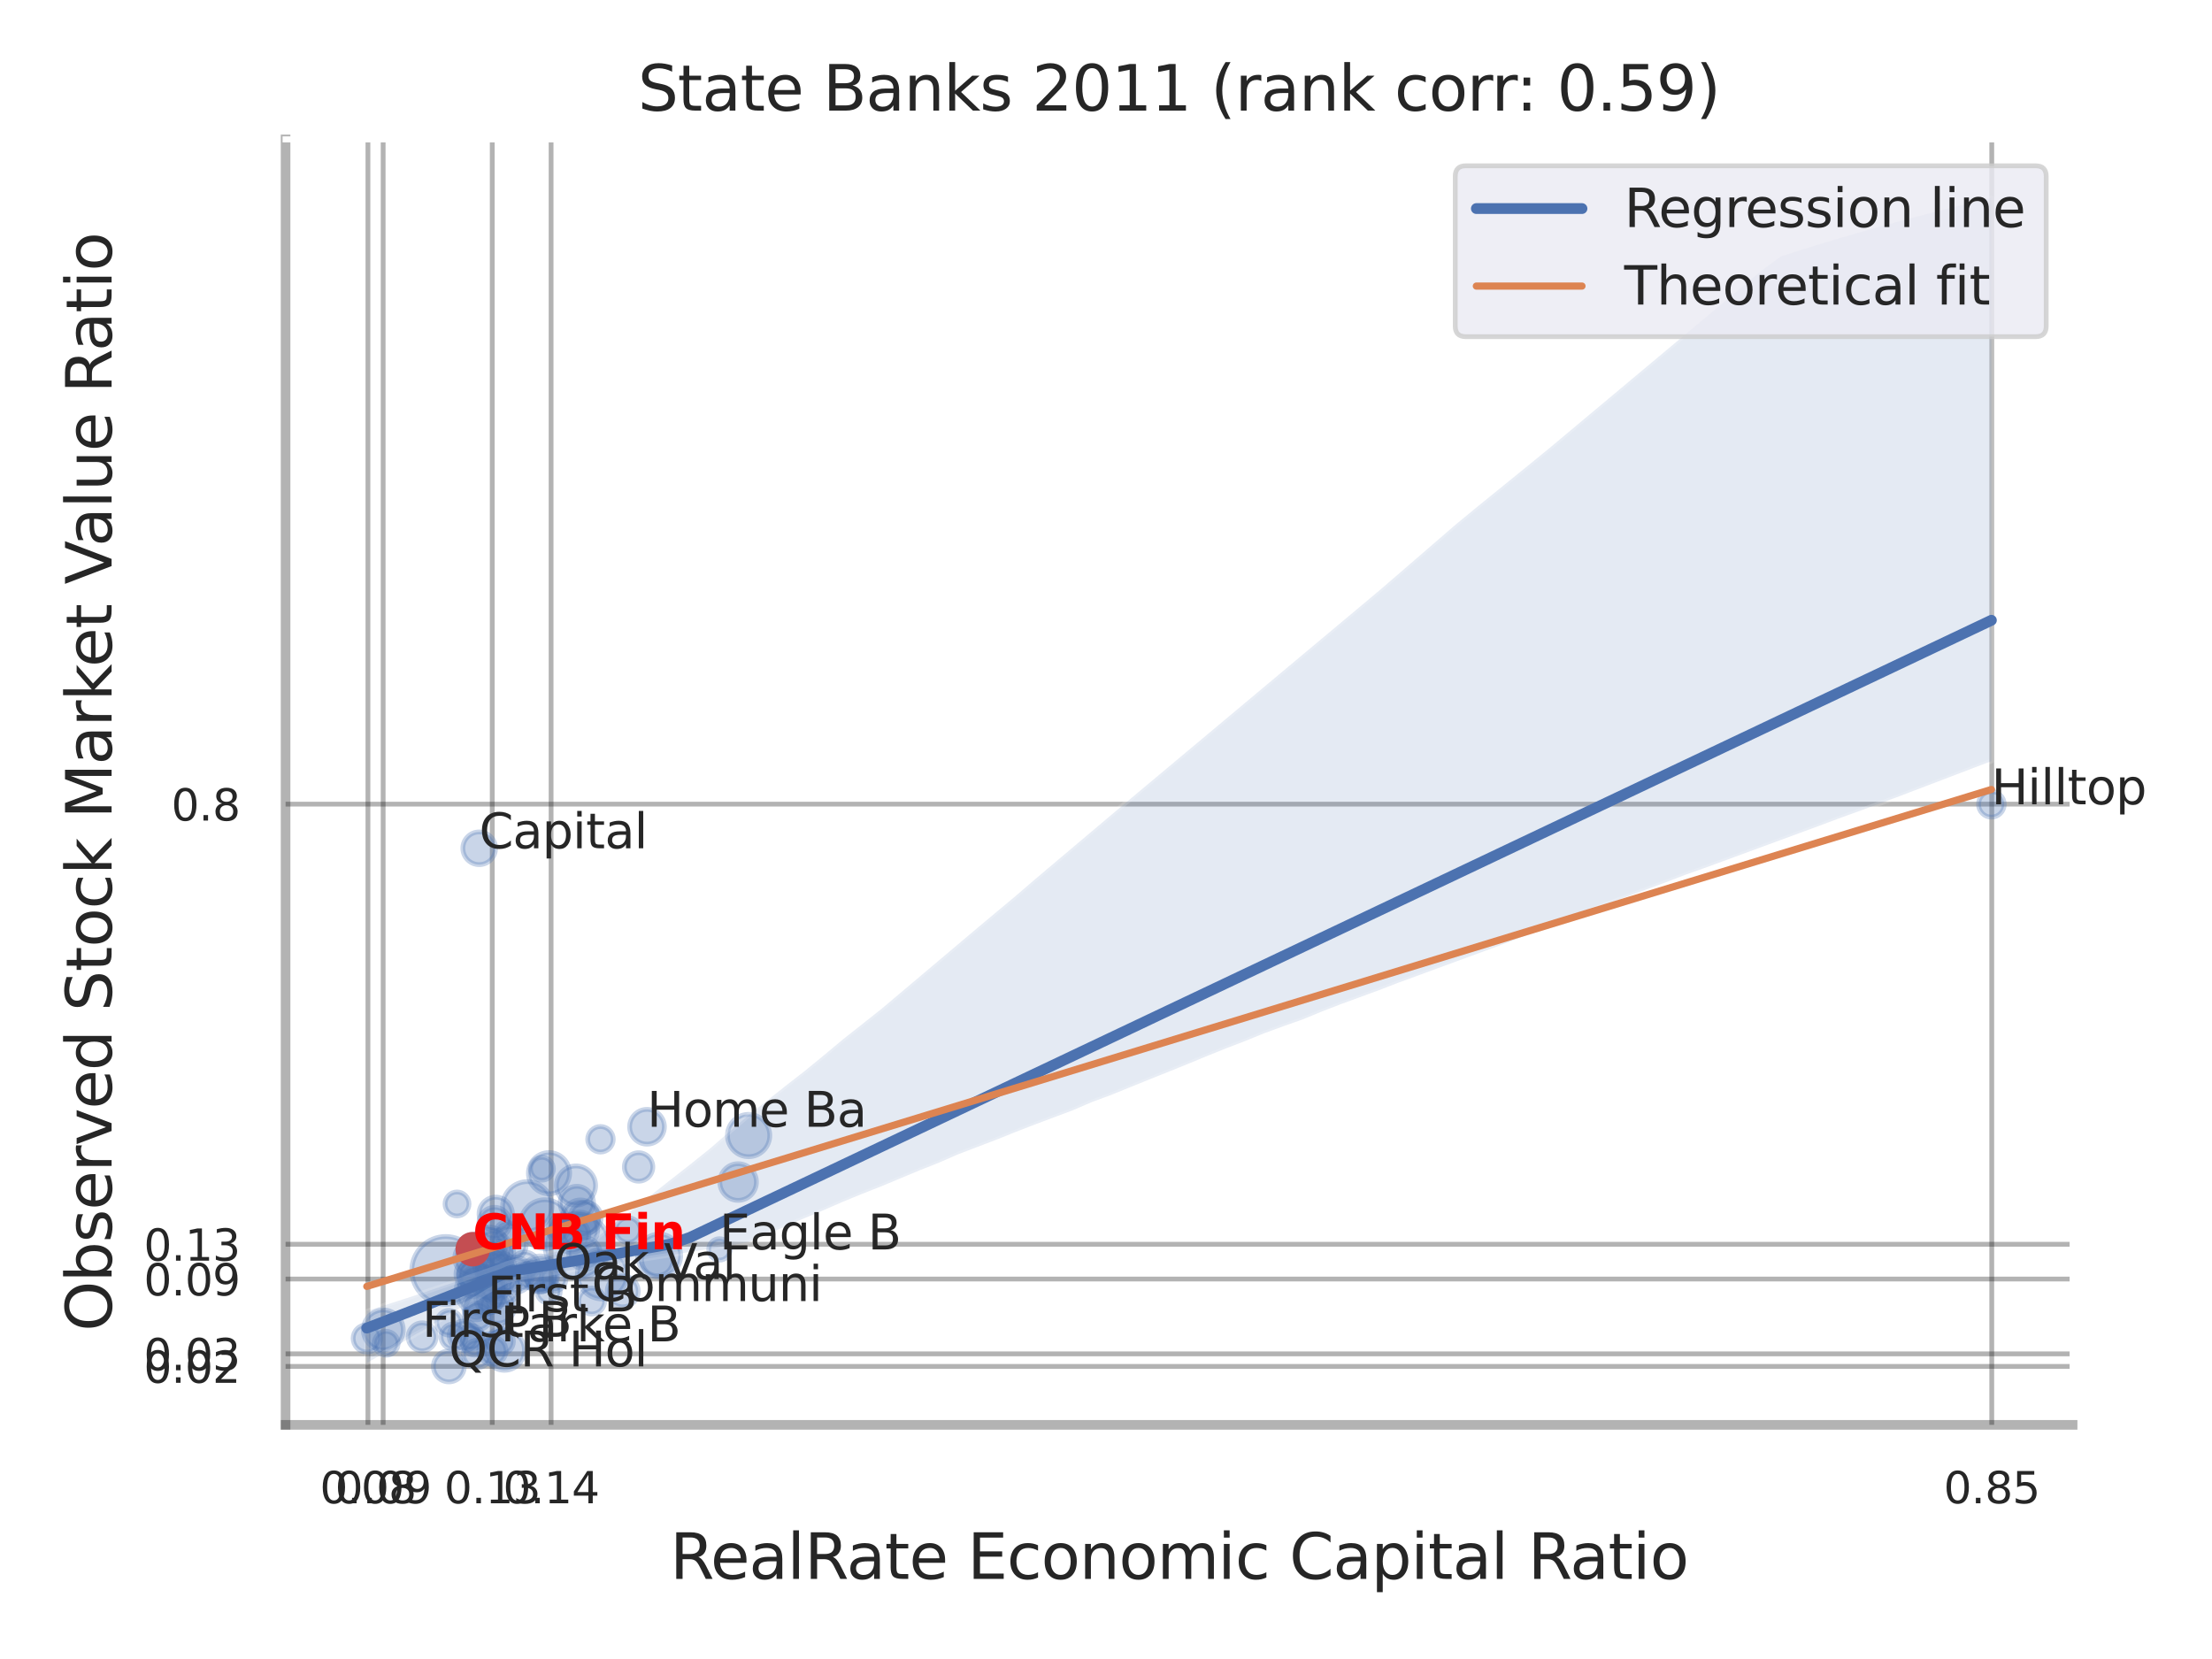 <?xml version="1.0" encoding="utf-8" standalone="no"?>
<!DOCTYPE svg PUBLIC "-//W3C//DTD SVG 1.1//EN"
  "http://www.w3.org/Graphics/SVG/1.1/DTD/svg11.dtd">
<svg xmlns:xlink="http://www.w3.org/1999/xlink" width="460.8pt" height="345.6pt" viewBox="0 0 460.8 345.6" xmlns="http://www.w3.org/2000/svg" version="1.1">
 <defs>
  <style type="text/css">*{stroke-linejoin: round; stroke-linecap: butt}</style>
 </defs>
 <g id="figure_1">
  <g id="patch_1">
   <path d="M 0 345.6 
L 460.8 345.6 
L 460.8 0 
L 0 0 
z
" style="fill: #ffffff"/>
  </g>
  <g id="axes_1">
   <g id="patch_2">
    <path d="M 59.49 296.82 
L 431.763 296.82 
L 431.763 29.04 
L 59.49 29.04 
z
" style="fill: #ffffff"/>
   </g>
   <g id="matplotlib.axis_1">
    <g id="xtick_1">
     <g id="line2d_1">
      <path d="M 76.647 296.82 
L 76.647 29.04 
" clip-path="url(#p211caa5ceb)" style="fill: none; stroke: #000000; stroke-opacity: 0.3; stroke-linecap: round"/>
     </g>
     <g id="text_1">
      <!-- 0.08 -->
      <g style="fill: #262626" transform="translate(66.628 313.159) scale(0.09 -0.09)">
       <defs>
        <path id="DejaVuSans-30" d="M 2034 4250 
Q 1547 4250 1301 3770 
Q 1056 3291 1056 2328 
Q 1056 1369 1301 889 
Q 1547 409 2034 409 
Q 2525 409 2770 889 
Q 3016 1369 3016 2328 
Q 3016 3291 2770 3770 
Q 2525 4250 2034 4250 
z
M 2034 4750 
Q 2819 4750 3233 4129 
Q 3647 3509 3647 2328 
Q 3647 1150 3233 529 
Q 2819 -91 2034 -91 
Q 1250 -91 836 529 
Q 422 1150 422 2328 
Q 422 3509 836 4129 
Q 1250 4750 2034 4750 
z
" transform="scale(0.016)"/>
        <path id="DejaVuSans-2e" d="M 684 794 
L 1344 794 
L 1344 0 
L 684 0 
L 684 794 
z
" transform="scale(0.016)"/>
        <path id="DejaVuSans-38" d="M 2034 2216 
Q 1584 2216 1326 1975 
Q 1069 1734 1069 1313 
Q 1069 891 1326 650 
Q 1584 409 2034 409 
Q 2484 409 2743 651 
Q 3003 894 3003 1313 
Q 3003 1734 2745 1975 
Q 2488 2216 2034 2216 
z
M 1403 2484 
Q 997 2584 770 2862 
Q 544 3141 544 3541 
Q 544 4100 942 4425 
Q 1341 4750 2034 4750 
Q 2731 4750 3128 4425 
Q 3525 4100 3525 3541 
Q 3525 3141 3298 2862 
Q 3072 2584 2669 2484 
Q 3125 2378 3379 2068 
Q 3634 1759 3634 1313 
Q 3634 634 3220 271 
Q 2806 -91 2034 -91 
Q 1263 -91 848 271 
Q 434 634 434 1313 
Q 434 1759 690 2068 
Q 947 2378 1403 2484 
z
M 1172 3481 
Q 1172 3119 1398 2916 
Q 1625 2713 2034 2713 
Q 2441 2713 2670 2916 
Q 2900 3119 2900 3481 
Q 2900 3844 2670 4047 
Q 2441 4250 2034 4250 
Q 1625 4250 1398 4047 
Q 1172 3844 1172 3481 
z
" transform="scale(0.016)"/>
       </defs>
       <use xlink:href="#DejaVuSans-30"/>
       <use xlink:href="#DejaVuSans-2e" x="63.623"/>
       <use xlink:href="#DejaVuSans-30" x="95.41"/>
       <use xlink:href="#DejaVuSans-38" x="159.033"/>
      </g>
     </g>
    </g>
    <g id="xtick_2">
     <g id="line2d_2">
      <path d="M 79.818 296.82 
L 79.818 29.04 
" clip-path="url(#p211caa5ceb)" style="fill: none; stroke: #000000; stroke-opacity: 0.3; stroke-linecap: round"/>
     </g>
     <g id="text_2">
      <!-- 0.09 -->
      <g style="fill: #262626" transform="translate(69.799 313.159) scale(0.09 -0.09)">
       <defs>
        <path id="DejaVuSans-39" d="M 703 97 
L 703 672 
Q 941 559 1184 500 
Q 1428 441 1663 441 
Q 2288 441 2617 861 
Q 2947 1281 2994 2138 
Q 2813 1869 2534 1725 
Q 2256 1581 1919 1581 
Q 1219 1581 811 2004 
Q 403 2428 403 3163 
Q 403 3881 828 4315 
Q 1253 4750 1959 4750 
Q 2769 4750 3195 4129 
Q 3622 3509 3622 2328 
Q 3622 1225 3098 567 
Q 2575 -91 1691 -91 
Q 1453 -91 1209 -44 
Q 966 3 703 97 
z
M 1959 2075 
Q 2384 2075 2632 2365 
Q 2881 2656 2881 3163 
Q 2881 3666 2632 3958 
Q 2384 4250 1959 4250 
Q 1534 4250 1286 3958 
Q 1038 3666 1038 3163 
Q 1038 2656 1286 2365 
Q 1534 2075 1959 2075 
z
" transform="scale(0.016)"/>
       </defs>
       <use xlink:href="#DejaVuSans-30"/>
       <use xlink:href="#DejaVuSans-2e" x="63.623"/>
       <use xlink:href="#DejaVuSans-30" x="95.41"/>
       <use xlink:href="#DejaVuSans-39" x="159.033"/>
      </g>
     </g>
    </g>
    <g id="xtick_3">
     <g id="line2d_3">
      <path d="M 102.543 296.82 
L 102.543 29.04 
" clip-path="url(#p211caa5ceb)" style="fill: none; stroke: #000000; stroke-opacity: 0.3; stroke-linecap: round"/>
     </g>
     <g id="text_3">
      <!-- 0.13 -->
      <g style="fill: #262626" transform="translate(92.524 313.159) scale(0.09 -0.09)">
       <defs>
        <path id="DejaVuSans-31" d="M 794 531 
L 1825 531 
L 1825 4091 
L 703 3866 
L 703 4441 
L 1819 4666 
L 2450 4666 
L 2450 531 
L 3481 531 
L 3481 0 
L 794 0 
L 794 531 
z
" transform="scale(0.016)"/>
        <path id="DejaVuSans-33" d="M 2597 2516 
Q 3050 2419 3304 2112 
Q 3559 1806 3559 1356 
Q 3559 666 3084 287 
Q 2609 -91 1734 -91 
Q 1441 -91 1130 -33 
Q 819 25 488 141 
L 488 750 
Q 750 597 1062 519 
Q 1375 441 1716 441 
Q 2309 441 2620 675 
Q 2931 909 2931 1356 
Q 2931 1769 2642 2001 
Q 2353 2234 1838 2234 
L 1294 2234 
L 1294 2753 
L 1863 2753 
Q 2328 2753 2575 2939 
Q 2822 3125 2822 3475 
Q 2822 3834 2567 4026 
Q 2313 4219 1838 4219 
Q 1578 4219 1281 4162 
Q 984 4106 628 3988 
L 628 4550 
Q 988 4650 1302 4700 
Q 1616 4750 1894 4750 
Q 2613 4750 3031 4423 
Q 3450 4097 3450 3541 
Q 3450 3153 3228 2886 
Q 3006 2619 2597 2516 
z
" transform="scale(0.016)"/>
       </defs>
       <use xlink:href="#DejaVuSans-30"/>
       <use xlink:href="#DejaVuSans-2e" x="63.623"/>
       <use xlink:href="#DejaVuSans-31" x="95.41"/>
       <use xlink:href="#DejaVuSans-33" x="159.033"/>
      </g>
     </g>
    </g>
    <g id="xtick_4">
     <g id="line2d_4">
      <path d="M 114.801 296.82 
L 114.801 29.04 
" clip-path="url(#p211caa5ceb)" style="fill: none; stroke: #000000; stroke-opacity: 0.3; stroke-linecap: round"/>
     </g>
     <g id="text_4">
      <!-- 0.14 -->
      <g style="fill: #262626" transform="translate(104.781 313.159) scale(0.09 -0.09)">
       <defs>
        <path id="DejaVuSans-34" d="M 2419 4116 
L 825 1625 
L 2419 1625 
L 2419 4116 
z
M 2253 4666 
L 3047 4666 
L 3047 1625 
L 3713 1625 
L 3713 1100 
L 3047 1100 
L 3047 0 
L 2419 0 
L 2419 1100 
L 313 1100 
L 313 1709 
L 2253 4666 
z
" transform="scale(0.016)"/>
       </defs>
       <use xlink:href="#DejaVuSans-30"/>
       <use xlink:href="#DejaVuSans-2e" x="63.623"/>
       <use xlink:href="#DejaVuSans-31" x="95.41"/>
       <use xlink:href="#DejaVuSans-34" x="159.033"/>
      </g>
     </g>
    </g>
    <g id="xtick_5">
     <g id="line2d_5">
      <path d="M 414.918 296.82 
L 414.918 29.04 
" clip-path="url(#p211caa5ceb)" style="fill: none; stroke: #000000; stroke-opacity: 0.3; stroke-linecap: round"/>
     </g>
     <g id="text_5">
      <!-- 0.85 -->
      <g style="fill: #262626" transform="translate(404.899 313.159) scale(0.09 -0.09)">
       <defs>
        <path id="DejaVuSans-35" d="M 691 4666 
L 3169 4666 
L 3169 4134 
L 1269 4134 
L 1269 2991 
Q 1406 3038 1543 3061 
Q 1681 3084 1819 3084 
Q 2600 3084 3056 2656 
Q 3513 2228 3513 1497 
Q 3513 744 3044 326 
Q 2575 -91 1722 -91 
Q 1428 -91 1123 -41 
Q 819 9 494 109 
L 494 744 
Q 775 591 1075 516 
Q 1375 441 1709 441 
Q 2250 441 2565 725 
Q 2881 1009 2881 1497 
Q 2881 1984 2565 2268 
Q 2250 2553 1709 2553 
Q 1456 2553 1204 2497 
Q 953 2441 691 2322 
L 691 4666 
z
" transform="scale(0.016)"/>
       </defs>
       <use xlink:href="#DejaVuSans-30"/>
       <use xlink:href="#DejaVuSans-2e" x="63.623"/>
       <use xlink:href="#DejaVuSans-38" x="95.41"/>
       <use xlink:href="#DejaVuSans-35" x="159.033"/>
      </g>
     </g>
    </g>
    <g id="xtick_6"/>
    <g id="text_6">
     <!-- RealRate Economic Capital Ratio -->
     <g style="fill: #262626" transform="translate(139.573 328.908) scale(0.13 -0.13)">
      <defs>
       <path id="DejaVuSans-52" d="M 2841 2188 
Q 3044 2119 3236 1894 
Q 3428 1669 3622 1275 
L 4263 0 
L 3584 0 
L 2988 1197 
Q 2756 1666 2539 1819 
Q 2322 1972 1947 1972 
L 1259 1972 
L 1259 0 
L 628 0 
L 628 4666 
L 2053 4666 
Q 2853 4666 3247 4331 
Q 3641 3997 3641 3322 
Q 3641 2881 3436 2590 
Q 3231 2300 2841 2188 
z
M 1259 4147 
L 1259 2491 
L 2053 2491 
Q 2509 2491 2742 2702 
Q 2975 2913 2975 3322 
Q 2975 3731 2742 3939 
Q 2509 4147 2053 4147 
L 1259 4147 
z
" transform="scale(0.016)"/>
       <path id="DejaVuSans-65" d="M 3597 1894 
L 3597 1613 
L 953 1613 
Q 991 1019 1311 708 
Q 1631 397 2203 397 
Q 2534 397 2845 478 
Q 3156 559 3463 722 
L 3463 178 
Q 3153 47 2828 -22 
Q 2503 -91 2169 -91 
Q 1331 -91 842 396 
Q 353 884 353 1716 
Q 353 2575 817 3079 
Q 1281 3584 2069 3584 
Q 2775 3584 3186 3129 
Q 3597 2675 3597 1894 
z
M 3022 2063 
Q 3016 2534 2758 2815 
Q 2500 3097 2075 3097 
Q 1594 3097 1305 2825 
Q 1016 2553 972 2059 
L 3022 2063 
z
" transform="scale(0.016)"/>
       <path id="DejaVuSans-61" d="M 2194 1759 
Q 1497 1759 1228 1600 
Q 959 1441 959 1056 
Q 959 750 1161 570 
Q 1363 391 1709 391 
Q 2188 391 2477 730 
Q 2766 1069 2766 1631 
L 2766 1759 
L 2194 1759 
z
M 3341 1997 
L 3341 0 
L 2766 0 
L 2766 531 
Q 2569 213 2275 61 
Q 1981 -91 1556 -91 
Q 1019 -91 701 211 
Q 384 513 384 1019 
Q 384 1609 779 1909 
Q 1175 2209 1959 2209 
L 2766 2209 
L 2766 2266 
Q 2766 2663 2505 2880 
Q 2244 3097 1772 3097 
Q 1472 3097 1187 3025 
Q 903 2953 641 2809 
L 641 3341 
Q 956 3463 1253 3523 
Q 1550 3584 1831 3584 
Q 2591 3584 2966 3190 
Q 3341 2797 3341 1997 
z
" transform="scale(0.016)"/>
       <path id="DejaVuSans-6c" d="M 603 4863 
L 1178 4863 
L 1178 0 
L 603 0 
L 603 4863 
z
" transform="scale(0.016)"/>
       <path id="DejaVuSans-74" d="M 1172 4494 
L 1172 3500 
L 2356 3500 
L 2356 3053 
L 1172 3053 
L 1172 1153 
Q 1172 725 1289 603 
Q 1406 481 1766 481 
L 2356 481 
L 2356 0 
L 1766 0 
Q 1100 0 847 248 
Q 594 497 594 1153 
L 594 3053 
L 172 3053 
L 172 3500 
L 594 3500 
L 594 4494 
L 1172 4494 
z
" transform="scale(0.016)"/>
       <path id="DejaVuSans-20" transform="scale(0.016)"/>
       <path id="DejaVuSans-45" d="M 628 4666 
L 3578 4666 
L 3578 4134 
L 1259 4134 
L 1259 2753 
L 3481 2753 
L 3481 2222 
L 1259 2222 
L 1259 531 
L 3634 531 
L 3634 0 
L 628 0 
L 628 4666 
z
" transform="scale(0.016)"/>
       <path id="DejaVuSans-63" d="M 3122 3366 
L 3122 2828 
Q 2878 2963 2633 3030 
Q 2388 3097 2138 3097 
Q 1578 3097 1268 2742 
Q 959 2388 959 1747 
Q 959 1106 1268 751 
Q 1578 397 2138 397 
Q 2388 397 2633 464 
Q 2878 531 3122 666 
L 3122 134 
Q 2881 22 2623 -34 
Q 2366 -91 2075 -91 
Q 1284 -91 818 406 
Q 353 903 353 1747 
Q 353 2603 823 3093 
Q 1294 3584 2113 3584 
Q 2378 3584 2631 3529 
Q 2884 3475 3122 3366 
z
" transform="scale(0.016)"/>
       <path id="DejaVuSans-6f" d="M 1959 3097 
Q 1497 3097 1228 2736 
Q 959 2375 959 1747 
Q 959 1119 1226 758 
Q 1494 397 1959 397 
Q 2419 397 2687 759 
Q 2956 1122 2956 1747 
Q 2956 2369 2687 2733 
Q 2419 3097 1959 3097 
z
M 1959 3584 
Q 2709 3584 3137 3096 
Q 3566 2609 3566 1747 
Q 3566 888 3137 398 
Q 2709 -91 1959 -91 
Q 1206 -91 779 398 
Q 353 888 353 1747 
Q 353 2609 779 3096 
Q 1206 3584 1959 3584 
z
" transform="scale(0.016)"/>
       <path id="DejaVuSans-6e" d="M 3513 2113 
L 3513 0 
L 2938 0 
L 2938 2094 
Q 2938 2591 2744 2837 
Q 2550 3084 2163 3084 
Q 1697 3084 1428 2787 
Q 1159 2491 1159 1978 
L 1159 0 
L 581 0 
L 581 3500 
L 1159 3500 
L 1159 2956 
Q 1366 3272 1645 3428 
Q 1925 3584 2291 3584 
Q 2894 3584 3203 3211 
Q 3513 2838 3513 2113 
z
" transform="scale(0.016)"/>
       <path id="DejaVuSans-6d" d="M 3328 2828 
Q 3544 3216 3844 3400 
Q 4144 3584 4550 3584 
Q 5097 3584 5394 3201 
Q 5691 2819 5691 2113 
L 5691 0 
L 5113 0 
L 5113 2094 
Q 5113 2597 4934 2840 
Q 4756 3084 4391 3084 
Q 3944 3084 3684 2787 
Q 3425 2491 3425 1978 
L 3425 0 
L 2847 0 
L 2847 2094 
Q 2847 2600 2669 2842 
Q 2491 3084 2119 3084 
Q 1678 3084 1418 2786 
Q 1159 2488 1159 1978 
L 1159 0 
L 581 0 
L 581 3500 
L 1159 3500 
L 1159 2956 
Q 1356 3278 1631 3431 
Q 1906 3584 2284 3584 
Q 2666 3584 2933 3390 
Q 3200 3197 3328 2828 
z
" transform="scale(0.016)"/>
       <path id="DejaVuSans-69" d="M 603 3500 
L 1178 3500 
L 1178 0 
L 603 0 
L 603 3500 
z
M 603 4863 
L 1178 4863 
L 1178 4134 
L 603 4134 
L 603 4863 
z
" transform="scale(0.016)"/>
       <path id="DejaVuSans-43" d="M 4122 4306 
L 4122 3641 
Q 3803 3938 3442 4084 
Q 3081 4231 2675 4231 
Q 1875 4231 1450 3742 
Q 1025 3253 1025 2328 
Q 1025 1406 1450 917 
Q 1875 428 2675 428 
Q 3081 428 3442 575 
Q 3803 722 4122 1019 
L 4122 359 
Q 3791 134 3420 21 
Q 3050 -91 2638 -91 
Q 1578 -91 968 557 
Q 359 1206 359 2328 
Q 359 3453 968 4101 
Q 1578 4750 2638 4750 
Q 3056 4750 3426 4639 
Q 3797 4528 4122 4306 
z
" transform="scale(0.016)"/>
       <path id="DejaVuSans-70" d="M 1159 525 
L 1159 -1331 
L 581 -1331 
L 581 3500 
L 1159 3500 
L 1159 2969 
Q 1341 3281 1617 3432 
Q 1894 3584 2278 3584 
Q 2916 3584 3314 3078 
Q 3713 2572 3713 1747 
Q 3713 922 3314 415 
Q 2916 -91 2278 -91 
Q 1894 -91 1617 61 
Q 1341 213 1159 525 
z
M 3116 1747 
Q 3116 2381 2855 2742 
Q 2594 3103 2138 3103 
Q 1681 3103 1420 2742 
Q 1159 2381 1159 1747 
Q 1159 1113 1420 752 
Q 1681 391 2138 391 
Q 2594 391 2855 752 
Q 3116 1113 3116 1747 
z
" transform="scale(0.016)"/>
      </defs>
      <use xlink:href="#DejaVuSans-52"/>
      <use xlink:href="#DejaVuSans-65" x="64.982"/>
      <use xlink:href="#DejaVuSans-61" x="126.506"/>
      <use xlink:href="#DejaVuSans-6c" x="187.785"/>
      <use xlink:href="#DejaVuSans-52" x="215.568"/>
      <use xlink:href="#DejaVuSans-61" x="282.801"/>
      <use xlink:href="#DejaVuSans-74" x="344.08"/>
      <use xlink:href="#DejaVuSans-65" x="383.289"/>
      <use xlink:href="#DejaVuSans-20" x="444.812"/>
      <use xlink:href="#DejaVuSans-45" x="476.6"/>
      <use xlink:href="#DejaVuSans-63" x="539.783"/>
      <use xlink:href="#DejaVuSans-6f" x="594.764"/>
      <use xlink:href="#DejaVuSans-6e" x="655.945"/>
      <use xlink:href="#DejaVuSans-6f" x="719.324"/>
      <use xlink:href="#DejaVuSans-6d" x="780.506"/>
      <use xlink:href="#DejaVuSans-69" x="877.918"/>
      <use xlink:href="#DejaVuSans-63" x="905.701"/>
      <use xlink:href="#DejaVuSans-20" x="960.682"/>
      <use xlink:href="#DejaVuSans-43" x="992.469"/>
      <use xlink:href="#DejaVuSans-61" x="1062.293"/>
      <use xlink:href="#DejaVuSans-70" x="1123.572"/>
      <use xlink:href="#DejaVuSans-69" x="1187.049"/>
      <use xlink:href="#DejaVuSans-74" x="1214.832"/>
      <use xlink:href="#DejaVuSans-61" x="1254.041"/>
      <use xlink:href="#DejaVuSans-6c" x="1315.32"/>
      <use xlink:href="#DejaVuSans-20" x="1343.104"/>
      <use xlink:href="#DejaVuSans-52" x="1374.891"/>
      <use xlink:href="#DejaVuSans-61" x="1442.123"/>
      <use xlink:href="#DejaVuSans-74" x="1503.402"/>
      <use xlink:href="#DejaVuSans-69" x="1542.611"/>
      <use xlink:href="#DejaVuSans-6f" x="1570.395"/>
     </g>
    </g>
   </g>
   <g id="matplotlib.axis_2">
    <g id="ytick_1">
     <g id="line2d_6">
      <path d="M 59.49 284.643 
L 431.763 284.643 
" clip-path="url(#p211caa5ceb)" style="fill: none; stroke: #000000; stroke-opacity: 0.3; stroke-linecap: round"/>
     </g>
     <g id="text_7">
      <!-- 0.02 -->
      <g style="fill: #262626" transform="translate(29.951 288.062) scale(0.09 -0.09)">
       <defs>
        <path id="DejaVuSans-32" d="M 1228 531 
L 3431 531 
L 3431 0 
L 469 0 
L 469 531 
Q 828 903 1448 1529 
Q 2069 2156 2228 2338 
Q 2531 2678 2651 2914 
Q 2772 3150 2772 3378 
Q 2772 3750 2511 3984 
Q 2250 4219 1831 4219 
Q 1534 4219 1204 4116 
Q 875 4013 500 3803 
L 500 4441 
Q 881 4594 1212 4672 
Q 1544 4750 1819 4750 
Q 2544 4750 2975 4387 
Q 3406 4025 3406 3419 
Q 3406 3131 3298 2873 
Q 3191 2616 2906 2266 
Q 2828 2175 2409 1742 
Q 1991 1309 1228 531 
z
" transform="scale(0.016)"/>
       </defs>
       <use xlink:href="#DejaVuSans-30"/>
       <use xlink:href="#DejaVuSans-2e" x="63.623"/>
       <use xlink:href="#DejaVuSans-30" x="95.41"/>
       <use xlink:href="#DejaVuSans-32" x="159.033"/>
      </g>
     </g>
    </g>
    <g id="ytick_2">
     <g id="line2d_7">
      <path d="M 59.49 282.034 
L 431.763 282.034 
" clip-path="url(#p211caa5ceb)" style="fill: none; stroke: #000000; stroke-opacity: 0.3; stroke-linecap: round"/>
     </g>
     <g id="text_8">
      <!-- 0.03 -->
      <g style="fill: #262626" transform="translate(29.951 285.454) scale(0.09 -0.09)">
       <use xlink:href="#DejaVuSans-30"/>
       <use xlink:href="#DejaVuSans-2e" x="63.623"/>
       <use xlink:href="#DejaVuSans-30" x="95.41"/>
       <use xlink:href="#DejaVuSans-33" x="159.033"/>
      </g>
     </g>
    </g>
    <g id="ytick_3">
     <g id="line2d_8">
      <path d="M 59.49 266.447 
L 431.763 266.447 
" clip-path="url(#p211caa5ceb)" style="fill: none; stroke: #000000; stroke-opacity: 0.3; stroke-linecap: round"/>
     </g>
     <g id="text_9">
      <!-- 0.09 -->
      <g style="fill: #262626" transform="translate(29.951 269.866) scale(0.09 -0.09)">
       <use xlink:href="#DejaVuSans-30"/>
       <use xlink:href="#DejaVuSans-2e" x="63.623"/>
       <use xlink:href="#DejaVuSans-30" x="95.41"/>
       <use xlink:href="#DejaVuSans-39" x="159.033"/>
      </g>
     </g>
    </g>
    <g id="ytick_4">
     <g id="line2d_9">
      <path d="M 59.49 259.204 
L 431.763 259.204 
" clip-path="url(#p211caa5ceb)" style="fill: none; stroke: #000000; stroke-opacity: 0.3; stroke-linecap: round"/>
     </g>
     <g id="text_10">
      <!-- 0.13 -->
      <g style="fill: #262626" transform="translate(29.951 262.623) scale(0.09 -0.09)">
       <use xlink:href="#DejaVuSans-30"/>
       <use xlink:href="#DejaVuSans-2e" x="63.623"/>
       <use xlink:href="#DejaVuSans-31" x="95.41"/>
       <use xlink:href="#DejaVuSans-33" x="159.033"/>
      </g>
     </g>
    </g>
    <g id="ytick_5">
     <g id="line2d_10">
      <path d="M 59.49 167.519 
L 431.763 167.519 
" clip-path="url(#p211caa5ceb)" style="fill: none; stroke: #000000; stroke-opacity: 0.3; stroke-linecap: round"/>
     </g>
     <g id="text_11">
      <!-- 0.8 -->
      <g style="fill: #262626" transform="translate(35.677 170.938) scale(0.09 -0.09)">
       <use xlink:href="#DejaVuSans-30"/>
       <use xlink:href="#DejaVuSans-2e" x="63.623"/>
       <use xlink:href="#DejaVuSans-38" x="95.41"/>
      </g>
     </g>
    </g>
    <g id="ytick_6"/>
    <g id="ytick_7"/>
    <g id="ytick_8"/>
    <g id="text_12">
     <!-- Observed Stock Market Value Ratio -->
     <g style="fill: #262626" transform="translate(23.247 277.332) rotate(-90) scale(0.13 -0.13)">
      <defs>
       <path id="DejaVuSans-4f" d="M 2522 4238 
Q 1834 4238 1429 3725 
Q 1025 3213 1025 2328 
Q 1025 1447 1429 934 
Q 1834 422 2522 422 
Q 3209 422 3611 934 
Q 4013 1447 4013 2328 
Q 4013 3213 3611 3725 
Q 3209 4238 2522 4238 
z
M 2522 4750 
Q 3503 4750 4090 4092 
Q 4678 3434 4678 2328 
Q 4678 1225 4090 567 
Q 3503 -91 2522 -91 
Q 1538 -91 948 565 
Q 359 1222 359 2328 
Q 359 3434 948 4092 
Q 1538 4750 2522 4750 
z
" transform="scale(0.016)"/>
       <path id="DejaVuSans-62" d="M 3116 1747 
Q 3116 2381 2855 2742 
Q 2594 3103 2138 3103 
Q 1681 3103 1420 2742 
Q 1159 2381 1159 1747 
Q 1159 1113 1420 752 
Q 1681 391 2138 391 
Q 2594 391 2855 752 
Q 3116 1113 3116 1747 
z
M 1159 2969 
Q 1341 3281 1617 3432 
Q 1894 3584 2278 3584 
Q 2916 3584 3314 3078 
Q 3713 2572 3713 1747 
Q 3713 922 3314 415 
Q 2916 -91 2278 -91 
Q 1894 -91 1617 61 
Q 1341 213 1159 525 
L 1159 0 
L 581 0 
L 581 4863 
L 1159 4863 
L 1159 2969 
z
" transform="scale(0.016)"/>
       <path id="DejaVuSans-73" d="M 2834 3397 
L 2834 2853 
Q 2591 2978 2328 3040 
Q 2066 3103 1784 3103 
Q 1356 3103 1142 2972 
Q 928 2841 928 2578 
Q 928 2378 1081 2264 
Q 1234 2150 1697 2047 
L 1894 2003 
Q 2506 1872 2764 1633 
Q 3022 1394 3022 966 
Q 3022 478 2636 193 
Q 2250 -91 1575 -91 
Q 1294 -91 989 -36 
Q 684 19 347 128 
L 347 722 
Q 666 556 975 473 
Q 1284 391 1588 391 
Q 1994 391 2212 530 
Q 2431 669 2431 922 
Q 2431 1156 2273 1281 
Q 2116 1406 1581 1522 
L 1381 1569 
Q 847 1681 609 1914 
Q 372 2147 372 2553 
Q 372 3047 722 3315 
Q 1072 3584 1716 3584 
Q 2034 3584 2315 3537 
Q 2597 3491 2834 3397 
z
" transform="scale(0.016)"/>
       <path id="DejaVuSans-72" d="M 2631 2963 
Q 2534 3019 2420 3045 
Q 2306 3072 2169 3072 
Q 1681 3072 1420 2755 
Q 1159 2438 1159 1844 
L 1159 0 
L 581 0 
L 581 3500 
L 1159 3500 
L 1159 2956 
Q 1341 3275 1631 3429 
Q 1922 3584 2338 3584 
Q 2397 3584 2469 3576 
Q 2541 3569 2628 3553 
L 2631 2963 
z
" transform="scale(0.016)"/>
       <path id="DejaVuSans-76" d="M 191 3500 
L 800 3500 
L 1894 563 
L 2988 3500 
L 3597 3500 
L 2284 0 
L 1503 0 
L 191 3500 
z
" transform="scale(0.016)"/>
       <path id="DejaVuSans-64" d="M 2906 2969 
L 2906 4863 
L 3481 4863 
L 3481 0 
L 2906 0 
L 2906 525 
Q 2725 213 2448 61 
Q 2172 -91 1784 -91 
Q 1150 -91 751 415 
Q 353 922 353 1747 
Q 353 2572 751 3078 
Q 1150 3584 1784 3584 
Q 2172 3584 2448 3432 
Q 2725 3281 2906 2969 
z
M 947 1747 
Q 947 1113 1208 752 
Q 1469 391 1925 391 
Q 2381 391 2643 752 
Q 2906 1113 2906 1747 
Q 2906 2381 2643 2742 
Q 2381 3103 1925 3103 
Q 1469 3103 1208 2742 
Q 947 2381 947 1747 
z
" transform="scale(0.016)"/>
       <path id="DejaVuSans-53" d="M 3425 4513 
L 3425 3897 
Q 3066 4069 2747 4153 
Q 2428 4238 2131 4238 
Q 1616 4238 1336 4038 
Q 1056 3838 1056 3469 
Q 1056 3159 1242 3001 
Q 1428 2844 1947 2747 
L 2328 2669 
Q 3034 2534 3370 2195 
Q 3706 1856 3706 1288 
Q 3706 609 3251 259 
Q 2797 -91 1919 -91 
Q 1588 -91 1214 -16 
Q 841 59 441 206 
L 441 856 
Q 825 641 1194 531 
Q 1563 422 1919 422 
Q 2459 422 2753 634 
Q 3047 847 3047 1241 
Q 3047 1584 2836 1778 
Q 2625 1972 2144 2069 
L 1759 2144 
Q 1053 2284 737 2584 
Q 422 2884 422 3419 
Q 422 4038 858 4394 
Q 1294 4750 2059 4750 
Q 2388 4750 2728 4690 
Q 3069 4631 3425 4513 
z
" transform="scale(0.016)"/>
       <path id="DejaVuSans-6b" d="M 581 4863 
L 1159 4863 
L 1159 1991 
L 2875 3500 
L 3609 3500 
L 1753 1863 
L 3688 0 
L 2938 0 
L 1159 1709 
L 1159 0 
L 581 0 
L 581 4863 
z
" transform="scale(0.016)"/>
       <path id="DejaVuSans-4d" d="M 628 4666 
L 1569 4666 
L 2759 1491 
L 3956 4666 
L 4897 4666 
L 4897 0 
L 4281 0 
L 4281 4097 
L 3078 897 
L 2444 897 
L 1241 4097 
L 1241 0 
L 628 0 
L 628 4666 
z
" transform="scale(0.016)"/>
       <path id="DejaVuSans-56" d="M 1831 0 
L 50 4666 
L 709 4666 
L 2188 738 
L 3669 4666 
L 4325 4666 
L 2547 0 
L 1831 0 
z
" transform="scale(0.016)"/>
       <path id="DejaVuSans-75" d="M 544 1381 
L 544 3500 
L 1119 3500 
L 1119 1403 
Q 1119 906 1312 657 
Q 1506 409 1894 409 
Q 2359 409 2629 706 
Q 2900 1003 2900 1516 
L 2900 3500 
L 3475 3500 
L 3475 0 
L 2900 0 
L 2900 538 
Q 2691 219 2414 64 
Q 2138 -91 1772 -91 
Q 1169 -91 856 284 
Q 544 659 544 1381 
z
M 1991 3584 
L 1991 3584 
z
" transform="scale(0.016)"/>
      </defs>
      <use xlink:href="#DejaVuSans-4f"/>
      <use xlink:href="#DejaVuSans-62" x="78.711"/>
      <use xlink:href="#DejaVuSans-73" x="142.188"/>
      <use xlink:href="#DejaVuSans-65" x="194.287"/>
      <use xlink:href="#DejaVuSans-72" x="255.811"/>
      <use xlink:href="#DejaVuSans-76" x="296.924"/>
      <use xlink:href="#DejaVuSans-65" x="356.104"/>
      <use xlink:href="#DejaVuSans-64" x="417.627"/>
      <use xlink:href="#DejaVuSans-20" x="481.104"/>
      <use xlink:href="#DejaVuSans-53" x="512.891"/>
      <use xlink:href="#DejaVuSans-74" x="576.367"/>
      <use xlink:href="#DejaVuSans-6f" x="615.576"/>
      <use xlink:href="#DejaVuSans-63" x="676.758"/>
      <use xlink:href="#DejaVuSans-6b" x="731.738"/>
      <use xlink:href="#DejaVuSans-20" x="789.648"/>
      <use xlink:href="#DejaVuSans-4d" x="821.436"/>
      <use xlink:href="#DejaVuSans-61" x="907.715"/>
      <use xlink:href="#DejaVuSans-72" x="968.994"/>
      <use xlink:href="#DejaVuSans-6b" x="1010.107"/>
      <use xlink:href="#DejaVuSans-65" x="1064.393"/>
      <use xlink:href="#DejaVuSans-74" x="1125.916"/>
      <use xlink:href="#DejaVuSans-20" x="1165.125"/>
      <use xlink:href="#DejaVuSans-56" x="1196.912"/>
      <use xlink:href="#DejaVuSans-61" x="1257.57"/>
      <use xlink:href="#DejaVuSans-6c" x="1318.85"/>
      <use xlink:href="#DejaVuSans-75" x="1346.633"/>
      <use xlink:href="#DejaVuSans-65" x="1410.012"/>
      <use xlink:href="#DejaVuSans-20" x="1471.535"/>
      <use xlink:href="#DejaVuSans-52" x="1503.322"/>
      <use xlink:href="#DejaVuSans-61" x="1570.555"/>
      <use xlink:href="#DejaVuSans-74" x="1631.834"/>
      <use xlink:href="#DejaVuSans-69" x="1671.043"/>
      <use xlink:href="#DejaVuSans-6f" x="1698.826"/>
     </g>
    </g>
   </g>
   <g id="PathCollection_1">
    <path d="M 125.467 270.603 
C 126.842 270.603 128.161 270.057 129.133 269.084 
C 130.105 268.112 130.652 266.793 130.652 265.419 
C 130.652 264.044 130.105 262.725 129.133 261.753 
C 128.161 260.781 126.842 260.234 125.467 260.234 
C 124.092 260.234 122.774 260.781 121.802 261.753 
C 120.829 262.725 120.283 264.044 120.283 265.419 
C 120.283 266.793 120.829 268.112 121.802 269.084 
C 122.774 270.057 124.092 270.603 125.467 270.603 
z
" clip-path="url(#p211caa5ceb)" style="fill: #4c72b0; fill-opacity: 0.3; stroke: #4c72b0; stroke-opacity: 0.3"/>
    <path d="M 109.856 256.438 
C 111.22 256.438 112.529 255.896 113.493 254.931 
C 114.458 253.967 115 252.658 115 251.294 
C 115 249.93 114.458 248.621 113.493 247.657 
C 112.529 246.692 111.22 246.15 109.856 246.15 
C 108.492 246.15 107.184 246.692 106.219 247.657 
C 105.254 248.621 104.712 249.93 104.712 251.294 
C 104.712 252.658 105.254 253.967 106.219 254.931 
C 107.184 255.896 108.492 256.438 109.856 256.438 
z
" clip-path="url(#p211caa5ceb)" style="fill: #4c72b0; fill-opacity: 0.3; stroke: #4c72b0; stroke-opacity: 0.3"/>
    <path d="M 120.924 257.505 
C 121.922 257.505 122.88 257.108 123.586 256.402 
C 124.292 255.696 124.689 254.738 124.689 253.74 
C 124.689 252.741 124.292 251.784 123.586 251.078 
C 122.88 250.372 121.922 249.975 120.924 249.975 
C 119.925 249.975 118.968 250.372 118.262 251.078 
C 117.556 251.784 117.159 252.741 117.159 253.74 
C 117.159 254.738 117.556 255.696 118.262 256.402 
C 118.968 257.108 119.925 257.505 120.924 257.505 
z
" clip-path="url(#p211caa5ceb)" style="fill: #4c72b0; fill-opacity: 0.3; stroke: #4c72b0; stroke-opacity: 0.3"/>
    <path d="M 120.255 266.236 
C 122.031 266.236 123.734 265.531 124.99 264.275 
C 126.245 263.019 126.951 261.316 126.951 259.54 
C 126.951 257.764 126.245 256.061 124.99 254.805 
C 123.734 253.549 122.031 252.844 120.255 252.844 
C 118.479 252.844 116.775 253.549 115.52 254.805 
C 114.264 256.061 113.558 257.764 113.558 259.54 
C 113.558 261.316 114.264 263.019 115.52 264.275 
C 116.775 265.531 118.479 266.236 120.255 266.236 
z
" clip-path="url(#p211caa5ceb)" style="fill: #4c72b0; fill-opacity: 0.3; stroke: #4c72b0; stroke-opacity: 0.3"/>
    <path d="M 92.852 271.729 
C 94.727 271.729 96.526 270.984 97.852 269.658 
C 99.178 268.332 99.923 266.533 99.923 264.658 
C 99.923 262.783 99.178 260.984 97.852 259.658 
C 96.526 258.332 94.727 257.587 92.852 257.587 
C 90.977 257.587 89.178 258.332 87.852 259.658 
C 86.526 260.984 85.781 262.783 85.781 264.658 
C 85.781 266.533 86.526 268.332 87.852 269.658 
C 89.178 270.984 90.977 271.729 92.852 271.729 
z
" clip-path="url(#p211caa5ceb)" style="fill: #4c72b0; fill-opacity: 0.3; stroke: #4c72b0; stroke-opacity: 0.3"/>
    <path d="M 121.75 264.358 
C 122.62 264.358 123.454 264.013 124.069 263.398 
C 124.683 262.783 125.029 261.949 125.029 261.08 
C 125.029 260.21 124.683 259.376 124.069 258.761 
C 123.454 258.146 122.62 257.801 121.75 257.801 
C 120.881 257.801 120.047 258.146 119.432 258.761 
C 118.817 259.376 118.472 260.21 118.472 261.08 
C 118.472 261.949 118.817 262.783 119.432 263.398 
C 120.047 264.013 120.881 264.358 121.75 264.358 
z
" clip-path="url(#p211caa5ceb)" style="fill: #4c72b0; fill-opacity: 0.3; stroke: #4c72b0; stroke-opacity: 0.3"/>
    <path d="M 119.083 260.889 
C 120.032 260.889 120.942 260.512 121.613 259.841 
C 122.284 259.17 122.661 258.26 122.661 257.311 
C 122.661 256.362 122.284 255.452 121.613 254.781 
C 120.942 254.109 120.032 253.732 119.083 253.732 
C 118.134 253.732 117.224 254.109 116.553 254.781 
C 115.882 255.452 115.505 256.362 115.505 257.311 
C 115.505 258.26 115.882 259.17 116.553 259.841 
C 117.224 260.512 118.134 260.889 119.083 260.889 
z
" clip-path="url(#p211caa5ceb)" style="fill: #4c72b0; fill-opacity: 0.3; stroke: #4c72b0; stroke-opacity: 0.3"/>
    <path d="M 112.809 268.894 
C 113.644 268.894 114.445 268.562 115.035 267.972 
C 115.625 267.381 115.957 266.581 115.957 265.746 
C 115.957 264.911 115.625 264.11 115.035 263.519 
C 114.445 262.929 113.644 262.597 112.809 262.597 
C 111.974 262.597 111.173 262.929 110.583 263.519 
C 109.992 264.11 109.661 264.911 109.661 265.746 
C 109.661 266.581 109.992 267.381 110.583 267.972 
C 111.173 268.562 111.974 268.894 112.809 268.894 
z
" clip-path="url(#p211caa5ceb)" style="fill: #4c72b0; fill-opacity: 0.3; stroke: #4c72b0; stroke-opacity: 0.3"/>
    <path d="M 106.004 262.806 
C 106.965 262.806 107.887 262.424 108.567 261.744 
C 109.247 261.064 109.629 260.142 109.629 259.181 
C 109.629 258.219 109.247 257.297 108.567 256.618 
C 107.887 255.938 106.965 255.556 106.004 255.556 
C 105.043 255.556 104.12 255.938 103.441 256.618 
C 102.761 257.297 102.379 258.219 102.379 259.181 
C 102.379 260.142 102.761 261.064 103.441 261.744 
C 104.12 262.424 105.043 262.806 106.004 262.806 
z
" clip-path="url(#p211caa5ceb)" style="fill: #4c72b0; fill-opacity: 0.3; stroke: #4c72b0; stroke-opacity: 0.3"/>
    <path d="M 103.153 270.611 
C 104.08 270.611 104.969 270.242 105.624 269.587 
C 106.28 268.932 106.648 268.043 106.648 267.116 
C 106.648 266.189 106.28 265.3 105.624 264.645 
C 104.969 263.989 104.08 263.621 103.153 263.621 
C 102.226 263.621 101.337 263.989 100.682 264.645 
C 100.026 265.3 99.658 266.189 99.658 267.116 
C 99.658 268.043 100.026 268.932 100.682 269.587 
C 101.337 270.242 102.226 270.611 103.153 270.611 
z
" clip-path="url(#p211caa5ceb)" style="fill: #4c72b0; fill-opacity: 0.3; stroke: #4c72b0; stroke-opacity: 0.3"/>
    <path d="M 119.991 251.043 
C 121.074 251.043 122.112 250.613 122.877 249.848 
C 123.642 249.083 124.072 248.045 124.072 246.963 
C 124.072 245.881 123.642 244.843 122.877 244.078 
C 122.112 243.313 121.074 242.883 119.991 242.883 
C 118.909 242.883 117.871 243.313 117.106 244.078 
C 116.341 244.843 115.911 245.881 115.911 246.963 
C 115.911 248.045 116.341 249.083 117.106 249.848 
C 117.871 250.613 118.909 251.043 119.991 251.043 
z
" clip-path="url(#p211caa5ceb)" style="fill: #4c72b0; fill-opacity: 0.3; stroke: #4c72b0; stroke-opacity: 0.3"/>
    <path d="M 98.391 268.805 
C 99.291 268.805 100.153 268.447 100.789 267.811 
C 101.425 267.175 101.783 266.313 101.783 265.413 
C 101.783 264.514 101.425 263.651 100.789 263.015 
C 100.153 262.379 99.291 262.022 98.391 262.022 
C 97.492 262.022 96.629 262.379 95.993 263.015 
C 95.357 263.651 95 264.514 95 265.413 
C 95 266.313 95.357 267.175 95.993 267.811 
C 96.629 268.447 97.492 268.805 98.391 268.805 
z
" clip-path="url(#p211caa5ceb)" style="fill: #4c72b0; fill-opacity: 0.3; stroke: #4c72b0; stroke-opacity: 0.3"/>
    <path d="M 101.757 270.806 
C 102.565 270.806 103.34 270.485 103.911 269.914 
C 104.482 269.343 104.803 268.568 104.803 267.76 
C 104.803 266.952 104.482 266.177 103.911 265.606 
C 103.34 265.035 102.565 264.714 101.757 264.714 
C 100.949 264.714 100.175 265.035 99.603 265.606 
C 99.032 266.177 98.711 266.952 98.711 267.76 
C 98.711 268.568 99.032 269.343 99.603 269.914 
C 100.175 270.485 100.949 270.806 101.757 270.806 
z
" clip-path="url(#p211caa5ceb)" style="fill: #4c72b0; fill-opacity: 0.3; stroke: #4c72b0; stroke-opacity: 0.3"/>
    <path d="M 98.31 265.679 
C 99.258 265.679 100.167 265.303 100.837 264.633 
C 101.507 263.963 101.883 263.054 101.883 262.106 
C 101.883 261.158 101.507 260.249 100.837 259.579 
C 100.167 258.909 99.258 258.533 98.31 258.533 
C 97.362 258.533 96.453 258.909 95.783 259.579 
C 95.113 260.249 94.737 261.158 94.737 262.106 
C 94.737 263.054 95.113 263.963 95.783 264.633 
C 96.453 265.303 97.362 265.679 98.31 265.679 
z
" clip-path="url(#p211caa5ceb)" style="fill: #4c72b0; fill-opacity: 0.3; stroke: #4c72b0; stroke-opacity: 0.3"/>
    <path d="M 96.646 281.342 
C 97.459 281.342 98.24 281.018 98.815 280.443 
C 99.391 279.867 99.714 279.087 99.714 278.273 
C 99.714 277.459 99.391 276.679 98.815 276.103 
C 98.24 275.528 97.459 275.204 96.646 275.204 
C 95.832 275.204 95.051 275.528 94.476 276.103 
C 93.9 276.679 93.577 277.459 93.577 278.273 
C 93.577 279.087 93.9 279.867 94.476 280.443 
C 95.051 281.018 95.832 281.342 96.646 281.342 
z
" clip-path="url(#p211caa5ceb)" style="fill: #4c72b0; fill-opacity: 0.3; stroke: #4c72b0; stroke-opacity: 0.3"/>
    <path d="M 95.205 253.306 
C 95.867 253.306 96.503 253.043 96.972 252.574 
C 97.44 252.106 97.704 251.47 97.704 250.807 
C 97.704 250.145 97.44 249.509 96.972 249.04 
C 96.503 248.572 95.867 248.308 95.205 248.308 
C 94.542 248.308 93.906 248.572 93.438 249.04 
C 92.969 249.509 92.706 250.145 92.706 250.807 
C 92.706 251.47 92.969 252.106 93.438 252.574 
C 93.906 253.043 94.542 253.306 95.205 253.306 
z
" clip-path="url(#p211caa5ceb)" style="fill: #4c72b0; fill-opacity: 0.3; stroke: #4c72b0; stroke-opacity: 0.3"/>
    <path d="M 112.589 269.128 
C 113.343 269.128 114.066 268.829 114.599 268.296 
C 115.132 267.763 115.431 267.04 115.431 266.286 
C 115.431 265.532 115.132 264.809 114.599 264.276 
C 114.066 263.743 113.343 263.444 112.589 263.444 
C 111.835 263.444 111.112 263.743 110.579 264.276 
C 110.046 264.809 109.747 265.532 109.747 266.286 
C 109.747 267.04 110.046 267.763 110.579 268.296 
C 111.112 268.829 111.835 269.128 112.589 269.128 
z
" clip-path="url(#p211caa5ceb)" style="fill: #4c72b0; fill-opacity: 0.3; stroke: #4c72b0; stroke-opacity: 0.3"/>
    <path d="M 120.161 254.093 
C 121.084 254.093 121.97 253.727 122.623 253.074 
C 123.275 252.421 123.642 251.535 123.642 250.612 
C 123.642 249.689 123.275 248.803 122.623 248.15 
C 121.97 247.497 121.084 247.13 120.161 247.13 
C 119.238 247.13 118.352 247.497 117.699 248.15 
C 117.046 248.803 116.679 249.689 116.679 250.612 
C 116.679 251.535 117.046 252.421 117.699 253.074 
C 118.352 253.727 119.238 254.093 120.161 254.093 
z
" clip-path="url(#p211caa5ceb)" style="fill: #4c72b0; fill-opacity: 0.3; stroke: #4c72b0; stroke-opacity: 0.3"/>
    <path d="M 112.899 245.859 
C 113.532 245.859 114.14 245.607 114.587 245.159 
C 115.035 244.712 115.286 244.105 115.286 243.472 
C 115.286 242.839 115.035 242.231 114.587 241.784 
C 114.14 241.336 113.532 241.084 112.899 241.084 
C 112.266 241.084 111.659 241.336 111.211 241.784 
C 110.764 242.231 110.512 242.839 110.512 243.472 
C 110.512 244.105 110.764 244.712 111.211 245.159 
C 111.659 245.607 112.266 245.859 112.899 245.859 
z
" clip-path="url(#p211caa5ceb)" style="fill: #4c72b0; fill-opacity: 0.3; stroke: #4c72b0; stroke-opacity: 0.3"/>
    <path d="M 112.53 269.102 
C 113.52 269.102 114.469 268.709 115.169 268.009 
C 115.869 267.31 116.262 266.361 116.262 265.371 
C 116.262 264.381 115.869 263.432 115.169 262.732 
C 114.469 262.033 113.52 261.64 112.53 261.64 
C 111.541 261.64 110.592 262.033 109.892 262.732 
C 109.192 263.432 108.799 264.381 108.799 265.371 
C 108.799 266.361 109.192 267.31 109.892 268.009 
C 110.592 268.709 111.541 269.102 112.53 269.102 
z
" clip-path="url(#p211caa5ceb)" style="fill: #4c72b0; fill-opacity: 0.3; stroke: #4c72b0; stroke-opacity: 0.3"/>
    <path d="M 125.09 239.996 
C 125.796 239.996 126.473 239.715 126.973 239.216 
C 127.472 238.717 127.753 238.039 127.753 237.333 
C 127.753 236.627 127.472 235.95 126.973 235.451 
C 126.473 234.951 125.796 234.671 125.09 234.671 
C 124.384 234.671 123.707 234.951 123.208 235.451 
C 122.708 235.95 122.428 236.627 122.428 237.333 
C 122.428 238.039 122.708 238.717 123.208 239.216 
C 123.707 239.715 124.384 239.996 125.09 239.996 
z
" clip-path="url(#p211caa5ceb)" style="fill: #4c72b0; fill-opacity: 0.3; stroke: #4c72b0; stroke-opacity: 0.3"/>
    <path d="M 120.774 259.942 
C 121.761 259.942 122.707 259.55 123.404 258.852 
C 124.101 258.155 124.493 257.209 124.493 256.223 
C 124.493 255.237 124.101 254.291 123.404 253.593 
C 122.707 252.896 121.761 252.504 120.774 252.504 
C 119.788 252.504 118.842 252.896 118.145 253.593 
C 117.448 254.291 117.056 255.237 117.056 256.223 
C 117.056 257.209 117.448 258.155 118.145 258.852 
C 118.842 259.55 119.788 259.942 120.774 259.942 
z
" clip-path="url(#p211caa5ceb)" style="fill: #4c72b0; fill-opacity: 0.3; stroke: #4c72b0; stroke-opacity: 0.3"/>
    <path d="M 80.45 282.323 
C 81.11 282.323 81.744 282.061 82.21 281.594 
C 82.677 281.127 82.94 280.494 82.94 279.834 
C 82.94 279.174 82.677 278.54 82.21 278.074 
C 81.744 277.607 81.11 277.345 80.45 277.345 
C 79.79 277.345 79.157 277.607 78.69 278.074 
C 78.223 278.54 77.961 279.174 77.961 279.834 
C 77.961 280.494 78.223 281.127 78.69 281.594 
C 79.157 282.061 79.79 282.323 80.45 282.323 
z
" clip-path="url(#p211caa5ceb)" style="fill: #4c72b0; fill-opacity: 0.3; stroke: #4c72b0; stroke-opacity: 0.3"/>
    <path d="M 103.275 256.331 
C 104.196 256.331 105.08 255.965 105.731 255.313 
C 106.383 254.662 106.749 253.778 106.749 252.857 
C 106.749 251.936 106.383 251.052 105.731 250.401 
C 105.08 249.749 104.196 249.383 103.275 249.383 
C 102.354 249.383 101.47 249.749 100.819 250.401 
C 100.167 251.052 99.801 251.936 99.801 252.857 
C 99.801 253.778 100.167 254.662 100.819 255.313 
C 101.47 255.965 102.354 256.331 103.275 256.331 
z
" clip-path="url(#p211caa5ceb)" style="fill: #4c72b0; fill-opacity: 0.3; stroke: #4c72b0; stroke-opacity: 0.3"/>
    <path d="M 99.514 277.002 
C 100.257 277.002 100.97 276.707 101.496 276.182 
C 102.021 275.656 102.316 274.943 102.316 274.2 
C 102.316 273.457 102.021 272.744 101.496 272.219 
C 100.97 271.693 100.257 271.398 99.514 271.398 
C 98.771 271.398 98.058 271.693 97.533 272.219 
C 97.007 272.744 96.712 273.457 96.712 274.2 
C 96.712 274.943 97.007 275.656 97.533 276.182 
C 98.058 276.707 98.771 277.002 99.514 277.002 
z
" clip-path="url(#p211caa5ceb)" style="fill: #4c72b0; fill-opacity: 0.3; stroke: #4c72b0; stroke-opacity: 0.3"/>
    <path d="M 99.826 180.117 
C 100.729 180.117 101.595 179.758 102.233 179.119 
C 102.872 178.481 103.231 177.615 103.231 176.712 
C 103.231 175.809 102.872 174.942 102.233 174.304 
C 101.595 173.665 100.729 173.307 99.826 173.307 
C 98.923 173.307 98.056 173.665 97.418 174.304 
C 96.779 174.942 96.421 175.809 96.421 176.712 
C 96.421 177.615 96.779 178.481 97.418 179.119 
C 98.056 179.758 98.923 180.117 99.826 180.117 
z
" clip-path="url(#p211caa5ceb)" style="fill: #4c72b0; fill-opacity: 0.3; stroke: #4c72b0; stroke-opacity: 0.3"/>
    <path d="M 114.373 248.687 
C 115.512 248.687 116.605 248.235 117.41 247.429 
C 118.215 246.624 118.668 245.532 118.668 244.393 
C 118.668 243.254 118.215 242.161 117.41 241.356 
C 116.605 240.55 115.512 240.098 114.373 240.098 
C 113.234 240.098 112.142 240.55 111.336 241.356 
C 110.531 242.161 110.078 243.254 110.078 244.393 
C 110.078 245.532 110.531 246.624 111.336 247.429 
C 112.142 248.235 113.234 248.687 114.373 248.687 
z
" clip-path="url(#p211caa5ceb)" style="fill: #4c72b0; fill-opacity: 0.3; stroke: #4c72b0; stroke-opacity: 0.3"/>
    <path d="M 121.998 256.885 
C 122.854 256.885 123.675 256.545 124.28 255.94 
C 124.885 255.334 125.225 254.513 125.225 253.658 
C 125.225 252.802 124.885 251.981 124.28 251.376 
C 123.675 250.771 122.854 250.431 121.998 250.431 
C 121.143 250.431 120.322 250.771 119.717 251.376 
C 119.111 251.981 118.771 252.802 118.771 253.658 
C 118.771 254.513 119.111 255.334 119.717 255.94 
C 120.322 256.545 121.143 256.885 121.998 256.885 
z
" clip-path="url(#p211caa5ceb)" style="fill: #4c72b0; fill-opacity: 0.3; stroke: #4c72b0; stroke-opacity: 0.3"/>
    <path d="M 98.481 263.321 
C 99.301 263.321 100.087 262.996 100.666 262.416 
C 101.246 261.837 101.571 261.051 101.571 260.232 
C 101.571 259.412 101.246 258.626 100.666 258.047 
C 100.087 257.467 99.301 257.142 98.481 257.142 
C 97.662 257.142 96.876 257.467 96.297 258.047 
C 95.717 258.626 95.392 259.412 95.392 260.232 
C 95.392 261.051 95.717 261.837 96.297 262.416 
C 96.876 262.996 97.662 263.321 98.481 263.321 
z
" clip-path="url(#p211caa5ceb)" style="fill: #4c72b0; fill-opacity: 0.3; stroke: #4c72b0; stroke-opacity: 0.3"/>
    <path d="M 101.928 262.634 
C 102.86 262.634 103.754 262.263 104.413 261.604 
C 105.072 260.945 105.442 260.051 105.442 259.119 
C 105.442 258.187 105.072 257.293 104.413 256.634 
C 103.754 255.975 102.86 255.604 101.928 255.604 
C 100.995 255.604 100.101 255.975 99.442 256.634 
C 98.783 257.293 98.413 258.187 98.413 259.119 
C 98.413 260.051 98.783 260.945 99.442 261.604 
C 100.101 262.263 100.995 262.634 101.928 262.634 
z
" clip-path="url(#p211caa5ceb)" style="fill: #4c72b0; fill-opacity: 0.3; stroke: #4c72b0; stroke-opacity: 0.3"/>
    <path d="M 104.32 263.998 
C 105.046 263.998 105.743 263.71 106.256 263.196 
C 106.77 262.682 107.058 261.986 107.058 261.259 
C 107.058 260.533 106.77 259.836 106.256 259.323 
C 105.743 258.809 105.046 258.521 104.32 258.521 
C 103.593 258.521 102.897 258.809 102.383 259.323 
C 101.869 259.836 101.581 260.533 101.581 261.259 
C 101.581 261.986 101.869 262.682 102.383 263.196 
C 102.897 263.71 103.593 263.998 104.32 263.998 
z
" clip-path="url(#p211caa5ceb)" style="fill: #4c72b0; fill-opacity: 0.3; stroke: #4c72b0; stroke-opacity: 0.3"/>
    <path d="M 109.316 266.607 
C 110.084 266.607 110.821 266.302 111.364 265.759 
C 111.908 265.216 112.213 264.479 112.213 263.711 
C 112.213 262.943 111.908 262.206 111.364 261.663 
C 110.821 261.12 110.084 260.814 109.316 260.814 
C 108.548 260.814 107.811 261.12 107.268 261.663 
C 106.725 262.206 106.42 262.943 106.42 263.711 
C 106.42 264.479 106.725 265.216 107.268 265.759 
C 107.811 266.302 108.548 266.607 109.316 266.607 
z
" clip-path="url(#p211caa5ceb)" style="fill: #4c72b0; fill-opacity: 0.3; stroke: #4c72b0; stroke-opacity: 0.3"/>
    <path d="M 98.548 270.099 
C 99.273 270.099 99.968 269.811 100.481 269.298 
C 100.994 268.785 101.282 268.09 101.282 267.365 
C 101.282 266.64 100.994 265.944 100.481 265.432 
C 99.968 264.919 99.273 264.631 98.548 264.631 
C 97.823 264.631 97.128 264.919 96.615 265.432 
C 96.102 265.944 95.814 266.64 95.814 267.365 
C 95.814 268.09 96.102 268.785 96.615 269.298 
C 97.128 269.811 97.823 270.099 98.548 270.099 
z
" clip-path="url(#p211caa5ceb)" style="fill: #4c72b0; fill-opacity: 0.3; stroke: #4c72b0; stroke-opacity: 0.3"/>
    <path d="M 98.185 268.2 
C 98.893 268.2 99.572 267.919 100.073 267.418 
C 100.573 266.918 100.855 266.239 100.855 265.531 
C 100.855 264.823 100.573 264.143 100.073 263.643 
C 99.572 263.142 98.893 262.861 98.185 262.861 
C 97.477 262.861 96.798 263.142 96.297 263.643 
C 95.797 264.143 95.515 264.823 95.515 265.531 
C 95.515 266.239 95.797 266.918 96.297 267.418 
C 96.798 267.919 97.477 268.2 98.185 268.2 
z
" clip-path="url(#p211caa5ceb)" style="fill: #4c72b0; fill-opacity: 0.3; stroke: #4c72b0; stroke-opacity: 0.3"/>
    <path d="M 113.491 260.091 
C 114.839 260.091 116.132 259.555 117.084 258.602 
C 118.037 257.649 118.573 256.357 118.573 255.009 
C 118.573 253.661 118.037 252.369 117.084 251.416 
C 116.132 250.463 114.839 249.927 113.491 249.927 
C 112.143 249.927 110.851 250.463 109.898 251.416 
C 108.945 252.369 108.409 253.661 108.409 255.009 
C 108.409 256.357 108.945 257.649 109.898 258.602 
C 110.851 259.555 112.143 260.091 113.491 260.091 
z
" clip-path="url(#p211caa5ceb)" style="fill: #4c72b0; fill-opacity: 0.3; stroke: #4c72b0; stroke-opacity: 0.3"/>
    <path d="M 105.044 268.942 
C 105.818 268.942 106.561 268.634 107.108 268.087 
C 107.655 267.54 107.963 266.797 107.963 266.023 
C 107.963 265.25 107.655 264.507 107.108 263.96 
C 106.561 263.413 105.818 263.105 105.044 263.105 
C 104.271 263.105 103.528 263.413 102.981 263.96 
C 102.434 264.507 102.126 265.25 102.126 266.023 
C 102.126 266.797 102.434 267.54 102.981 268.087 
C 103.528 268.634 104.271 268.942 105.044 268.942 
z
" clip-path="url(#p211caa5ceb)" style="fill: #4c72b0; fill-opacity: 0.3; stroke: #4c72b0; stroke-opacity: 0.3"/>
    <path d="M 102.423 266.557 
C 103.4 266.557 104.337 266.169 105.027 265.479 
C 105.718 264.788 106.106 263.851 106.106 262.875 
C 106.106 261.898 105.718 260.961 105.027 260.27 
C 104.337 259.58 103.4 259.192 102.423 259.192 
C 101.446 259.192 100.51 259.58 99.819 260.27 
C 99.128 260.961 98.74 261.898 98.74 262.875 
C 98.74 263.851 99.128 264.788 99.819 265.479 
C 100.51 266.169 101.446 266.557 102.423 266.557 
z
" clip-path="url(#p211caa5ceb)" style="fill: #4c72b0; fill-opacity: 0.3; stroke: #4c72b0; stroke-opacity: 0.3"/>
    <path d="M 102.582 264.256 
C 103.608 264.256 104.593 263.848 105.318 263.123 
C 106.044 262.397 106.452 261.413 106.452 260.386 
C 106.452 259.36 106.044 258.376 105.318 257.65 
C 104.593 256.924 103.608 256.516 102.582 256.516 
C 101.556 256.516 100.571 256.924 99.846 257.65 
C 99.12 258.376 98.712 259.36 98.712 260.386 
C 98.712 261.413 99.12 262.397 99.846 263.123 
C 100.571 263.848 101.556 264.256 102.582 264.256 
z
" clip-path="url(#p211caa5ceb)" style="fill: #4c72b0; fill-opacity: 0.3; stroke: #4c72b0; stroke-opacity: 0.3"/>
    <path d="M 100.217 273.987 
C 101.586 273.987 102.899 273.443 103.867 272.475 
C 104.836 271.507 105.379 270.194 105.379 268.825 
C 105.379 267.455 104.836 266.142 103.867 265.174 
C 102.899 264.206 101.586 263.662 100.217 263.662 
C 98.848 263.662 97.534 264.206 96.566 265.174 
C 95.598 266.142 95.054 267.455 95.054 268.825 
C 95.054 270.194 95.598 271.507 96.566 272.475 
C 97.534 273.443 98.848 273.987 100.217 273.987 
z
" clip-path="url(#p211caa5ceb)" style="fill: #4c72b0; fill-opacity: 0.3; stroke: #4c72b0; stroke-opacity: 0.3"/>
    <path d="M 114.276 271.453 
C 114.921 271.453 115.54 271.197 115.997 270.74 
C 116.453 270.284 116.71 269.665 116.71 269.019 
C 116.71 268.374 116.453 267.755 115.997 267.298 
C 115.54 266.842 114.921 266.586 114.276 266.586 
C 113.63 266.586 113.011 266.842 112.555 267.298 
C 112.099 267.755 111.842 268.374 111.842 269.019 
C 111.842 269.665 112.099 270.284 112.555 270.74 
C 113.011 271.197 113.63 271.453 114.276 271.453 
z
" clip-path="url(#p211caa5ceb)" style="fill: #4c72b0; fill-opacity: 0.3; stroke: #4c72b0; stroke-opacity: 0.3"/>
    <path d="M 133.031 246.064 
C 133.817 246.064 134.571 245.752 135.127 245.196 
C 135.683 244.64 135.995 243.886 135.995 243.099 
C 135.995 242.313 135.683 241.559 135.127 241.003 
C 134.571 240.447 133.817 240.134 133.031 240.134 
C 132.244 240.134 131.49 240.447 130.934 241.003 
C 130.378 241.559 130.066 242.313 130.066 243.099 
C 130.066 243.886 130.378 244.64 130.934 245.196 
C 131.49 245.752 132.244 246.064 133.031 246.064 
z
" clip-path="url(#p211caa5ceb)" style="fill: #4c72b0; fill-opacity: 0.3; stroke: #4c72b0; stroke-opacity: 0.3"/>
    <path d="M 103.679 275.668 
C 104.622 275.668 105.527 275.293 106.194 274.626 
C 106.861 273.959 107.236 273.054 107.236 272.111 
C 107.236 271.168 106.861 270.263 106.194 269.596 
C 105.527 268.929 104.622 268.554 103.679 268.554 
C 102.735 268.554 101.83 268.929 101.163 269.596 
C 100.496 270.263 100.122 271.168 100.122 272.111 
C 100.122 273.054 100.496 273.959 101.163 274.626 
C 101.83 275.293 102.735 275.668 103.679 275.668 
z
" clip-path="url(#p211caa5ceb)" style="fill: #4c72b0; fill-opacity: 0.3; stroke: #4c72b0; stroke-opacity: 0.3"/>
    <path d="M 76.411 281.654 
C 77.166 281.654 77.89 281.354 78.424 280.82 
C 78.958 280.287 79.257 279.563 79.257 278.808 
C 79.257 278.053 78.958 277.329 78.424 276.796 
C 77.89 276.262 77.166 275.962 76.411 275.962 
C 75.657 275.962 74.933 276.262 74.399 276.796 
C 73.865 277.329 73.566 278.053 73.566 278.808 
C 73.566 279.563 73.865 280.287 74.399 280.82 
C 74.933 281.354 75.657 281.654 76.411 281.654 
z
" clip-path="url(#p211caa5ceb)" style="fill: #4c72b0; fill-opacity: 0.3; stroke: #4c72b0; stroke-opacity: 0.3"/>
    <path d="M 103.027 258.001 
C 103.888 258.001 104.713 257.659 105.322 257.05 
C 105.93 256.442 106.272 255.616 106.272 254.756 
C 106.272 253.895 105.93 253.07 105.322 252.461 
C 104.713 251.852 103.888 251.51 103.027 251.51 
C 102.166 251.51 101.341 251.852 100.732 252.461 
C 100.124 253.07 99.782 253.895 99.782 254.756 
C 99.782 255.616 100.124 256.442 100.732 257.05 
C 101.341 257.659 102.166 258.001 103.027 258.001 
z
" clip-path="url(#p211caa5ceb)" style="fill: #4c72b0; fill-opacity: 0.3; stroke: #4c72b0; stroke-opacity: 0.3"/>
    <path d="M 93.568 278.135 
C 94.254 278.135 94.911 277.863 95.395 277.379 
C 95.88 276.894 96.152 276.237 96.152 275.552 
C 96.152 274.866 95.88 274.209 95.395 273.725 
C 94.911 273.24 94.254 272.968 93.568 272.968 
C 92.883 272.968 92.226 273.24 91.741 273.725 
C 91.257 274.209 90.985 274.866 90.985 275.552 
C 90.985 276.237 91.257 276.894 91.741 277.379 
C 92.226 277.863 92.883 278.135 93.568 278.135 
z
" clip-path="url(#p211caa5ceb)" style="fill: #4c72b0; fill-opacity: 0.3; stroke: #4c72b0; stroke-opacity: 0.3"/>
    <path d="M 117.175 259.016 
C 117.962 259.016 118.717 258.704 119.274 258.147 
C 119.831 257.59 120.144 256.835 120.144 256.048 
C 120.144 255.26 119.831 254.505 119.274 253.948 
C 118.717 253.391 117.962 253.079 117.175 253.079 
C 116.387 253.079 115.632 253.391 115.075 253.948 
C 114.519 254.505 114.206 255.26 114.206 256.048 
C 114.206 256.835 114.519 257.59 115.075 258.147 
C 115.632 258.704 116.387 259.016 117.175 259.016 
z
" clip-path="url(#p211caa5ceb)" style="fill: #4c72b0; fill-opacity: 0.3; stroke: #4c72b0; stroke-opacity: 0.3"/>
    <path d="M 79.848 281.212 
C 80.951 281.212 82.009 280.774 82.789 279.994 
C 83.568 279.214 84.007 278.157 84.007 277.054 
C 84.007 275.951 83.568 274.893 82.789 274.114 
C 82.009 273.334 80.951 272.896 79.848 272.896 
C 78.746 272.896 77.688 273.334 76.908 274.114 
C 76.128 274.893 75.69 275.951 75.69 277.054 
C 75.69 278.157 76.128 279.214 76.908 279.994 
C 77.688 280.774 78.746 281.212 79.848 281.212 
z
" clip-path="url(#p211caa5ceb)" style="fill: #4c72b0; fill-opacity: 0.3; stroke: #4c72b0; stroke-opacity: 0.3"/>
    <path d="M 136.927 265.759 
C 137.792 265.759 138.622 265.415 139.234 264.804 
C 139.845 264.192 140.189 263.362 140.189 262.497 
C 140.189 261.632 139.845 260.802 139.234 260.191 
C 138.622 259.579 137.792 259.235 136.927 259.235 
C 136.062 259.235 135.232 259.579 134.621 260.191 
C 134.009 260.802 133.665 261.632 133.665 262.497 
C 133.665 263.362 134.009 264.192 134.621 264.804 
C 135.232 265.415 136.062 265.759 136.927 265.759 
z
" clip-path="url(#p211caa5ceb)" style="fill: #4c72b0; fill-opacity: 0.3; stroke: #4c72b0; stroke-opacity: 0.3"/>
    <path d="M 105.087 285.455 
C 106.195 285.455 107.257 285.015 108.04 284.232 
C 108.823 283.449 109.263 282.387 109.263 281.279 
C 109.263 280.172 108.823 279.11 108.04 278.327 
C 107.257 277.544 106.195 277.104 105.087 277.104 
C 103.98 277.104 102.918 277.544 102.135 278.327 
C 101.352 279.11 100.912 280.172 100.912 281.279 
C 100.912 282.387 101.352 283.449 102.135 284.232 
C 102.918 285.015 103.98 285.455 105.087 285.455 
z
" clip-path="url(#p211caa5ceb)" style="fill: #4c72b0; fill-opacity: 0.3; stroke: #4c72b0; stroke-opacity: 0.3"/>
    <path d="M 137.314 266.055 
C 138.504 266.055 139.645 265.582 140.486 264.741 
C 141.328 263.9 141.8 262.759 141.8 261.569 
C 141.8 260.38 141.328 259.239 140.486 258.398 
C 139.645 257.556 138.504 257.084 137.314 257.084 
C 136.125 257.084 134.984 257.556 134.143 258.398 
C 133.301 259.239 132.829 260.38 132.829 261.569 
C 132.829 262.759 133.301 263.9 134.143 264.741 
C 134.984 265.582 136.125 266.055 137.314 266.055 
z
" clip-path="url(#p211caa5ceb)" style="fill: #4c72b0; fill-opacity: 0.3; stroke: #4c72b0; stroke-opacity: 0.3"/>
    <path d="M 94.479 281.055 
C 95.176 281.055 95.845 280.777 96.338 280.284 
C 96.832 279.791 97.109 279.122 97.109 278.425 
C 97.109 277.727 96.832 277.058 96.338 276.565 
C 95.845 276.072 95.176 275.795 94.479 275.795 
C 93.781 275.795 93.112 276.072 92.619 276.565 
C 92.126 277.058 91.849 277.727 91.849 278.425 
C 91.849 279.122 92.126 279.791 92.619 280.284 
C 93.112 280.777 93.781 281.055 94.479 281.055 
z
" clip-path="url(#p211caa5ceb)" style="fill: #4c72b0; fill-opacity: 0.3; stroke: #4c72b0; stroke-opacity: 0.3"/>
    <path d="M 104.691 266.103 
C 105.355 266.103 105.992 265.839 106.462 265.37 
C 106.932 264.9 107.196 264.263 107.196 263.598 
C 107.196 262.934 106.932 262.297 106.462 261.827 
C 105.992 261.358 105.355 261.094 104.691 261.094 
C 104.027 261.094 103.389 261.358 102.92 261.827 
C 102.45 262.297 102.186 262.934 102.186 263.598 
C 102.186 264.263 102.45 264.9 102.92 265.37 
C 103.389 265.839 104.027 266.103 104.691 266.103 
z
" clip-path="url(#p211caa5ceb)" style="fill: #4c72b0; fill-opacity: 0.3; stroke: #4c72b0; stroke-opacity: 0.3"/>
    <path d="M 107.242 269.248 
C 108.219 269.248 109.155 268.86 109.846 268.169 
C 110.536 267.479 110.924 266.542 110.924 265.566 
C 110.924 264.59 110.536 263.653 109.846 262.963 
C 109.155 262.272 108.219 261.884 107.242 261.884 
C 106.266 261.884 105.329 262.272 104.639 262.963 
C 103.948 263.653 103.56 264.59 103.56 265.566 
C 103.56 266.542 103.948 267.479 104.639 268.169 
C 105.329 268.86 106.266 269.248 107.242 269.248 
z
" clip-path="url(#p211caa5ceb)" style="fill: #4c72b0; fill-opacity: 0.3; stroke: #4c72b0; stroke-opacity: 0.3"/>
    <path d="M 153.761 250.056 
C 154.773 250.056 155.744 249.654 156.459 248.938 
C 157.175 248.222 157.577 247.252 157.577 246.239 
C 157.577 245.227 157.175 244.256 156.459 243.541 
C 155.744 242.825 154.773 242.423 153.761 242.423 
C 152.748 242.423 151.778 242.825 151.062 243.541 
C 150.346 244.256 149.944 245.227 149.944 246.239 
C 149.944 247.252 150.346 248.222 151.062 248.938 
C 151.778 249.654 152.748 250.056 153.761 250.056 
z
" clip-path="url(#p211caa5ceb)" style="fill: #4c72b0; fill-opacity: 0.3; stroke: #4c72b0; stroke-opacity: 0.3"/>
    <path d="M 98.168 281.076 
C 98.823 281.076 99.452 280.816 99.915 280.353 
C 100.378 279.89 100.638 279.261 100.638 278.606 
C 100.638 277.951 100.378 277.323 99.915 276.86 
C 99.452 276.397 98.823 276.137 98.168 276.137 
C 97.513 276.137 96.885 276.397 96.422 276.86 
C 95.959 277.323 95.699 277.951 95.699 278.606 
C 95.699 279.261 95.959 279.89 96.422 280.353 
C 96.885 280.816 97.513 281.076 98.168 281.076 
z
" clip-path="url(#p211caa5ceb)" style="fill: #4c72b0; fill-opacity: 0.3; stroke: #4c72b0; stroke-opacity: 0.3"/>
    <path d="M 93.507 287.868 
C 94.36 287.868 95.179 287.528 95.783 286.925 
C 96.387 286.321 96.726 285.502 96.726 284.648 
C 96.726 283.794 96.387 282.975 95.783 282.372 
C 95.179 281.768 94.36 281.429 93.507 281.429 
C 92.653 281.429 91.834 281.768 91.23 282.372 
C 90.626 282.975 90.287 283.794 90.287 284.648 
C 90.287 285.502 90.626 286.321 91.23 286.925 
C 91.834 287.528 92.653 287.868 93.507 287.868 
z
" clip-path="url(#p211caa5ceb)" style="fill: #4c72b0; fill-opacity: 0.3; stroke: #4c72b0; stroke-opacity: 0.3"/>
    <path d="M 109.964 268.238 
C 110.697 268.238 111.401 267.946 111.92 267.427 
C 112.439 266.909 112.73 266.205 112.73 265.471 
C 112.73 264.737 112.439 264.033 111.92 263.514 
C 111.401 262.996 110.697 262.704 109.964 262.704 
C 109.23 262.704 108.526 262.996 108.007 263.514 
C 107.488 264.033 107.197 264.737 107.197 265.471 
C 107.197 266.205 107.488 266.909 108.007 267.427 
C 108.526 267.946 109.23 268.238 109.964 268.238 
z
" clip-path="url(#p211caa5ceb)" style="fill: #4c72b0; fill-opacity: 0.3; stroke: #4c72b0; stroke-opacity: 0.3"/>
    <path d="M 99.263 274.929 
C 99.977 274.929 100.662 274.646 101.166 274.141 
C 101.671 273.637 101.954 272.952 101.954 272.238 
C 101.954 271.525 101.671 270.84 101.166 270.335 
C 100.662 269.831 99.977 269.547 99.263 269.547 
C 98.55 269.547 97.865 269.831 97.36 270.335 
C 96.856 270.84 96.572 271.525 96.572 272.238 
C 96.572 272.952 96.856 273.637 97.36 274.141 
C 97.865 274.646 98.55 274.929 99.263 274.929 
z
" clip-path="url(#p211caa5ceb)" style="fill: #4c72b0; fill-opacity: 0.3; stroke: #4c72b0; stroke-opacity: 0.3"/>
    <path d="M 103.199 268.554 
C 104.195 268.554 105.151 268.158 105.856 267.454 
C 106.56 266.749 106.956 265.793 106.956 264.797 
C 106.956 263.8 106.56 262.845 105.856 262.14 
C 105.151 261.435 104.195 261.039 103.199 261.039 
C 102.202 261.039 101.247 261.435 100.542 262.14 
C 99.837 262.845 99.442 263.8 99.442 264.797 
C 99.442 265.793 99.837 266.749 100.542 267.454 
C 101.247 268.158 102.202 268.554 103.199 268.554 
z
" clip-path="url(#p211caa5ceb)" style="fill: #4c72b0; fill-opacity: 0.3; stroke: #4c72b0; stroke-opacity: 0.3"/>
    <path d="M 98.83 282.283 
C 99.502 282.283 100.147 282.016 100.622 281.541 
C 101.097 281.066 101.364 280.421 101.364 279.749 
C 101.364 279.077 101.097 278.433 100.622 277.957 
C 100.147 277.482 99.502 277.215 98.83 277.215 
C 98.158 277.215 97.514 277.482 97.039 277.957 
C 96.563 278.433 96.296 279.077 96.296 279.749 
C 96.296 280.421 96.563 281.066 97.039 281.541 
C 97.514 282.016 98.158 282.283 98.83 282.283 
z
" clip-path="url(#p211caa5ceb)" style="fill: #4c72b0; fill-opacity: 0.3; stroke: #4c72b0; stroke-opacity: 0.3"/>
    <path d="M 99.407 284.925 
C 100.167 284.925 100.896 284.623 101.434 284.085 
C 101.971 283.548 102.273 282.818 102.273 282.058 
C 102.273 281.298 101.971 280.569 101.434 280.032 
C 100.896 279.494 100.167 279.192 99.407 279.192 
C 98.647 279.192 97.918 279.494 97.38 280.032 
C 96.842 280.569 96.54 281.298 96.54 282.058 
C 96.54 282.818 96.842 283.548 97.38 284.085 
C 97.918 284.623 98.647 284.925 99.407 284.925 
z
" clip-path="url(#p211caa5ceb)" style="fill: #4c72b0; fill-opacity: 0.3; stroke: #4c72b0; stroke-opacity: 0.3"/>
    <path d="M 129.731 272.247 
C 130.588 272.247 131.411 271.906 132.017 271.3 
C 132.623 270.694 132.964 269.871 132.964 269.014 
C 132.964 268.157 132.623 267.334 132.017 266.728 
C 131.411 266.122 130.588 265.781 129.731 265.781 
C 128.874 265.781 128.051 266.122 127.445 266.728 
C 126.839 267.334 126.498 268.157 126.498 269.014 
C 126.498 269.871 126.839 270.694 127.445 271.3 
C 128.051 271.906 128.874 272.247 129.731 272.247 
z
" clip-path="url(#p211caa5ceb)" style="fill: #4c72b0; fill-opacity: 0.3; stroke: #4c72b0; stroke-opacity: 0.3"/>
    <path d="M 105.474 259.078 
C 106.072 259.078 106.646 258.84 107.069 258.417 
C 107.493 257.994 107.73 257.42 107.73 256.821 
C 107.73 256.223 107.493 255.649 107.069 255.226 
C 106.646 254.803 106.072 254.565 105.474 254.565 
C 104.875 254.565 104.301 254.803 103.878 255.226 
C 103.455 255.649 103.217 256.223 103.217 256.821 
C 103.217 257.42 103.455 257.994 103.878 258.417 
C 104.301 258.84 104.875 259.078 105.474 259.078 
z
" clip-path="url(#p211caa5ceb)" style="fill: #4c72b0; fill-opacity: 0.3; stroke: #4c72b0; stroke-opacity: 0.3"/>
    <path d="M 130.834 258.83 
C 131.519 258.83 132.176 258.558 132.66 258.074 
C 133.144 257.59 133.416 256.933 133.416 256.249 
C 133.416 255.564 133.144 254.907 132.66 254.423 
C 132.176 253.939 131.519 253.667 130.834 253.667 
C 130.15 253.667 129.493 253.939 129.009 254.423 
C 128.525 254.907 128.253 255.564 128.253 256.249 
C 128.253 256.933 128.525 257.59 129.009 258.074 
C 129.493 258.558 130.15 258.83 130.834 258.83 
z
" clip-path="url(#p211caa5ceb)" style="fill: #4c72b0; fill-opacity: 0.3; stroke: #4c72b0; stroke-opacity: 0.3"/>
    <path d="M 98.737 268.608 
C 99.544 268.608 100.318 268.288 100.889 267.717 
C 101.46 267.146 101.78 266.372 101.78 265.565 
C 101.78 264.758 101.46 263.984 100.889 263.413 
C 100.318 262.843 99.544 262.522 98.737 262.522 
C 97.93 262.522 97.156 262.843 96.585 263.413 
C 96.014 263.984 95.694 264.758 95.694 265.565 
C 95.694 266.372 96.014 267.146 96.585 267.717 
C 97.156 268.288 97.93 268.608 98.737 268.608 
z
" clip-path="url(#p211caa5ceb)" style="fill: #4c72b0; fill-opacity: 0.3; stroke: #4c72b0; stroke-opacity: 0.3"/>
    <path d="M 101.943 273.458 
C 102.683 273.458 103.392 273.164 103.915 272.641 
C 104.438 272.118 104.732 271.408 104.732 270.668 
C 104.732 269.928 104.438 269.219 103.915 268.696 
C 103.392 268.173 102.683 267.879 101.943 267.879 
C 101.203 267.879 100.493 268.173 99.97 268.696 
C 99.447 269.219 99.153 269.928 99.153 270.668 
C 99.153 271.408 99.447 272.118 99.97 272.641 
C 100.493 273.164 101.203 273.458 101.943 273.458 
z
" clip-path="url(#p211caa5ceb)" style="fill: #4c72b0; fill-opacity: 0.3; stroke: #4c72b0; stroke-opacity: 0.3"/>
    <path d="M 104.233 271.813 
C 105.32 271.813 106.363 271.382 107.131 270.613 
C 107.9 269.844 108.332 268.802 108.332 267.715 
C 108.332 266.628 107.9 265.585 107.131 264.817 
C 106.363 264.048 105.32 263.616 104.233 263.616 
C 103.146 263.616 102.104 264.048 101.335 264.817 
C 100.566 265.585 100.135 266.628 100.135 267.715 
C 100.135 268.802 100.566 269.844 101.335 270.613 
C 102.104 271.382 103.146 271.813 104.233 271.813 
z
" clip-path="url(#p211caa5ceb)" style="fill: #4c72b0; fill-opacity: 0.3; stroke: #4c72b0; stroke-opacity: 0.3"/>
    <path d="M 102.323 267.012 
C 103.241 267.012 104.12 266.647 104.769 265.998 
C 105.418 265.35 105.782 264.47 105.782 263.553 
C 105.782 262.635 105.418 261.756 104.769 261.107 
C 104.12 260.458 103.241 260.094 102.323 260.094 
C 101.406 260.094 100.526 260.458 99.877 261.107 
C 99.229 261.756 98.864 262.635 98.864 263.553 
C 98.864 264.47 99.229 265.35 99.877 265.998 
C 100.526 266.647 101.406 267.012 102.323 267.012 
z
" clip-path="url(#p211caa5ceb)" style="fill: #4c72b0; fill-opacity: 0.3; stroke: #4c72b0; stroke-opacity: 0.3"/>
    <path d="M 101.546 277.885 
C 102.789 277.885 103.981 277.391 104.86 276.513 
C 105.739 275.634 106.233 274.441 106.233 273.198 
C 106.233 271.955 105.739 270.763 104.86 269.884 
C 103.981 269.005 102.789 268.511 101.546 268.511 
C 100.303 268.511 99.11 269.005 98.231 269.884 
C 97.352 270.763 96.858 271.955 96.858 273.198 
C 96.858 274.441 97.352 275.634 98.231 276.513 
C 99.11 277.391 100.303 277.885 101.546 277.885 
z
" clip-path="url(#p211caa5ceb)" style="fill: #4c72b0; fill-opacity: 0.3; stroke: #4c72b0; stroke-opacity: 0.3"/>
    <path d="M 155.95 240.962 
C 157.12 240.962 158.242 240.497 159.069 239.67 
C 159.896 238.843 160.361 237.721 160.361 236.552 
C 160.361 235.382 159.896 234.26 159.069 233.433 
C 158.242 232.606 157.12 232.141 155.95 232.141 
C 154.781 232.141 153.659 232.606 152.832 233.433 
C 152.005 234.26 151.54 235.382 151.54 236.552 
C 151.54 237.721 152.005 238.843 152.832 239.67 
C 153.659 240.497 154.781 240.962 155.95 240.962 
z
" clip-path="url(#p211caa5ceb)" style="fill: #4c72b0; fill-opacity: 0.3; stroke: #4c72b0; stroke-opacity: 0.3"/>
    <path d="M 102.585 284.224 
C 103.339 284.224 104.062 283.924 104.595 283.391 
C 105.128 282.858 105.428 282.135 105.428 281.381 
C 105.428 280.628 105.128 279.905 104.595 279.372 
C 104.062 278.839 103.339 278.539 102.585 278.539 
C 101.831 278.539 101.108 278.839 100.575 279.372 
C 100.042 279.905 99.743 280.628 99.743 281.381 
C 99.743 282.135 100.042 282.858 100.575 283.391 
C 101.108 283.924 101.831 284.224 102.585 284.224 
z
" clip-path="url(#p211caa5ceb)" style="fill: #4c72b0; fill-opacity: 0.3; stroke: #4c72b0; stroke-opacity: 0.3"/>
    <path d="M 123.264 273.738 
C 123.982 273.738 124.671 273.453 125.179 272.945 
C 125.686 272.437 125.972 271.748 125.972 271.03 
C 125.972 270.312 125.686 269.624 125.179 269.116 
C 124.671 268.608 123.982 268.323 123.264 268.323 
C 122.546 268.323 121.858 268.608 121.35 269.116 
C 120.842 269.624 120.557 270.312 120.557 271.03 
C 120.557 271.748 120.842 272.437 121.35 272.945 
C 121.858 273.453 122.546 273.738 123.264 273.738 
z
" clip-path="url(#p211caa5ceb)" style="fill: #4c72b0; fill-opacity: 0.3; stroke: #4c72b0; stroke-opacity: 0.3"/>
    <path d="M 414.841 170.224 
C 415.551 170.224 416.231 169.942 416.733 169.44 
C 417.234 168.939 417.516 168.259 417.516 167.549 
C 417.516 166.84 417.234 166.159 416.733 165.658 
C 416.231 165.156 415.551 164.874 414.841 164.874 
C 414.132 164.874 413.452 165.156 412.95 165.658 
C 412.448 166.159 412.167 166.84 412.167 167.549 
C 412.167 168.259 412.448 168.939 412.95 169.44 
C 413.452 169.942 414.132 170.224 414.841 170.224 
z
" clip-path="url(#p211caa5ceb)" style="fill: #4c72b0; fill-opacity: 0.3; stroke: #4c72b0; stroke-opacity: 0.3"/>
    <path d="M 104.274 282.111 
C 104.985 282.111 105.667 281.829 106.169 281.326 
C 106.672 280.823 106.954 280.141 106.954 279.431 
C 106.954 278.72 106.672 278.038 106.169 277.535 
C 105.667 277.032 104.985 276.75 104.274 276.75 
C 103.563 276.75 102.881 277.032 102.378 277.535 
C 101.875 278.038 101.593 278.72 101.593 279.431 
C 101.593 280.141 101.875 280.823 102.378 281.326 
C 102.881 281.829 103.563 282.111 104.274 282.111 
z
" clip-path="url(#p211caa5ceb)" style="fill: #4c72b0; fill-opacity: 0.3; stroke: #4c72b0; stroke-opacity: 0.3"/>
    <path d="M 134.783 238.346 
C 135.743 238.346 136.664 237.965 137.343 237.286 
C 138.022 236.607 138.404 235.686 138.404 234.726 
C 138.404 233.765 138.022 232.844 137.343 232.165 
C 136.664 231.486 135.743 231.105 134.783 231.105 
C 133.823 231.105 132.901 231.486 132.222 232.165 
C 131.543 232.844 131.162 233.765 131.162 234.726 
C 131.162 235.686 131.543 236.607 132.222 237.286 
C 132.901 237.965 133.823 238.346 134.783 238.346 
z
" clip-path="url(#p211caa5ceb)" style="fill: #4c72b0; fill-opacity: 0.3; stroke: #4c72b0; stroke-opacity: 0.3"/>
    <path d="M 115.346 268.993 
C 116.019 268.993 116.666 268.726 117.142 268.249 
C 117.619 267.773 117.887 267.126 117.887 266.452 
C 117.887 265.778 117.619 265.132 117.142 264.655 
C 116.666 264.179 116.019 263.911 115.346 263.911 
C 114.672 263.911 114.025 264.179 113.549 264.655 
C 113.072 265.132 112.804 265.778 112.804 266.452 
C 112.804 267.126 113.072 267.773 113.549 268.249 
C 114.025 268.726 114.672 268.993 115.346 268.993 
z
" clip-path="url(#p211caa5ceb)" style="fill: #4c72b0; fill-opacity: 0.3; stroke: #4c72b0; stroke-opacity: 0.3"/>
    <path d="M 149.879 262.514 
C 150.472 262.514 151.041 262.279 151.46 261.86 
C 151.879 261.44 152.115 260.872 152.115 260.279 
C 152.115 259.686 151.879 259.117 151.46 258.698 
C 151.041 258.279 150.472 258.043 149.879 258.043 
C 149.286 258.043 148.718 258.279 148.298 258.698 
C 147.879 259.117 147.643 259.686 147.643 260.279 
C 147.643 260.872 147.879 261.44 148.298 261.86 
C 148.718 262.279 149.286 262.514 149.879 262.514 
z
" clip-path="url(#p211caa5ceb)" style="fill: #4c72b0; fill-opacity: 0.3; stroke: #4c72b0; stroke-opacity: 0.3"/>
    <path d="M 87.945 281.395 
C 88.717 281.395 89.458 281.088 90.004 280.542 
C 90.55 279.996 90.857 279.255 90.857 278.483 
C 90.857 277.71 90.55 276.969 90.004 276.423 
C 89.458 275.877 88.717 275.57 87.945 275.57 
C 87.172 275.57 86.432 275.877 85.885 276.423 
C 85.339 276.969 85.032 277.71 85.032 278.483 
C 85.032 279.255 85.339 279.996 85.885 280.542 
C 86.432 281.088 87.172 281.395 87.945 281.395 
z
" clip-path="url(#p211caa5ceb)" style="fill: #4c72b0; fill-opacity: 0.3; stroke: #4c72b0; stroke-opacity: 0.3"/>
   </g>
   <g id="PolyCollection_1">
    <defs>
     <path id="m54df478675" d="M 76.411 -72.436 
L 76.411 -61.668 
L 77.657 -62.377 
L 78.914 -63.099 
L 80.184 -63.834 
L 81.465 -64.566 
L 82.76 -65.313 
L 84.067 -66.105 
L 85.388 -66.913 
L 86.722 -67.715 
L 88.07 -68.433 
L 89.432 -69.254 
L 90.808 -70.109 
L 92.198 -70.966 
L 93.604 -71.807 
L 95.025 -72.664 
L 96.461 -73.479 
L 97.914 -74.327 
L 99.382 -75.21 
L 100.867 -76.162 
L 102.37 -77.026 
L 103.889 -77.873 
L 105.427 -78.691 
L 107.86 -79.356 
L 111.847 -79.96 
L 115.834 -80.555 
L 119.82 -81.134 
L 123.807 -81.743 
L 127.794 -82.367 
L 131.781 -82.963 
L 135.767 -83.567 
L 139.754 -84.18 
L 143.741 -84.804 
L 147.728 -85.45 
L 151.715 -86.114 
L 155.701 -86.784 
L 159.688 -88.426 
L 163.675 -90.167 
L 167.662 -91.865 
L 171.648 -93.539 
L 175.635 -95.271 
L 179.622 -96.905 
L 183.609 -98.479 
L 187.595 -100.144 
L 191.582 -101.804 
L 195.569 -103.382 
L 199.556 -105.125 
L 203.543 -106.649 
L 207.529 -108.172 
L 211.516 -109.769 
L 215.503 -111.32 
L 219.49 -112.814 
L 223.476 -114.309 
L 227.463 -116.018 
L 231.45 -117.499 
L 235.437 -119.115 
L 239.423 -120.735 
L 243.41 -122.326 
L 247.397 -123.94 
L 251.384 -125.589 
L 255.371 -127.195 
L 259.357 -128.724 
L 263.344 -130.351 
L 267.331 -131.812 
L 271.318 -133.219 
L 275.304 -134.856 
L 279.291 -136.403 
L 283.278 -137.866 
L 287.265 -139.325 
L 291.251 -140.867 
L 295.238 -142.321 
L 299.225 -143.796 
L 303.212 -145.258 
L 307.198 -146.721 
L 311.185 -148.183 
L 315.172 -149.696 
L 319.159 -151.269 
L 323.146 -152.836 
L 327.132 -154.317 
L 331.119 -155.865 
L 335.106 -157.41 
L 339.093 -158.88 
L 343.079 -160.35 
L 347.066 -161.819 
L 351.053 -163.354 
L 355.04 -164.765 
L 359.026 -166.224 
L 363.013 -167.692 
L 367 -169.16 
L 370.987 -170.628 
L 374.974 -172.097 
L 378.96 -173.567 
L 382.947 -175.058 
L 386.934 -176.504 
L 390.921 -177.972 
L 394.907 -179.441 
L 398.894 -180.958 
L 402.881 -182.48 
L 406.868 -184.002 
L 410.854 -185.524 
L 414.841 -187.047 
L 414.841 -304.388 
L 414.841 -304.388 
L 410.854 -303.421 
L 406.868 -302.429 
L 402.881 -301.413 
L 398.894 -300.37 
L 394.907 -299.299 
L 390.921 -298.198 
L 386.934 -297.067 
L 382.947 -295.903 
L 378.96 -294.704 
L 374.974 -293.468 
L 370.987 -292.192 
L 367 -289.263 
L 363.013 -285.926 
L 359.026 -282.589 
L 355.04 -279.252 
L 351.053 -275.915 
L 347.066 -272.578 
L 343.079 -269.241 
L 339.093 -265.904 
L 335.106 -262.568 
L 331.119 -259.231 
L 327.132 -255.894 
L 323.146 -252.557 
L 319.159 -249.291 
L 315.172 -246.054 
L 311.185 -242.817 
L 307.198 -239.58 
L 303.212 -236.295 
L 299.225 -232.849 
L 295.238 -229.402 
L 291.251 -225.955 
L 287.265 -222.525 
L 283.278 -219.188 
L 279.291 -215.851 
L 275.304 -212.514 
L 271.318 -209.177 
L 267.331 -205.841 
L 263.344 -202.504 
L 259.357 -199.167 
L 255.371 -195.83 
L 251.384 -192.493 
L 247.397 -189.156 
L 243.41 -185.819 
L 239.423 -182.482 
L 235.437 -179.145 
L 231.45 -175.792 
L 227.463 -172.427 
L 223.476 -169.062 
L 219.49 -165.697 
L 215.503 -162.329 
L 211.516 -158.894 
L 207.529 -155.576 
L 203.543 -152.235 
L 199.556 -148.867 
L 195.569 -145.502 
L 191.582 -142.139 
L 187.595 -138.776 
L 183.609 -135.413 
L 179.622 -132.253 
L 175.635 -129.106 
L 171.648 -125.773 
L 167.662 -122.51 
L 163.675 -119.408 
L 159.688 -116.235 
L 155.701 -113.081 
L 151.715 -109.637 
L 147.728 -106.183 
L 143.741 -102.99 
L 139.754 -99.88 
L 135.767 -96.731 
L 131.781 -93.6 
L 127.794 -90.548 
L 123.807 -87.393 
L 119.82 -85.866 
L 115.834 -84.82 
L 111.847 -83.853 
L 107.86 -83.013 
L 105.427 -82.327 
L 103.889 -81.663 
L 102.37 -81.142 
L 100.867 -80.628 
L 99.382 -80.104 
L 97.914 -79.618 
L 96.461 -79.097 
L 95.025 -78.626 
L 93.604 -78.153 
L 92.198 -77.677 
L 90.808 -77.205 
L 89.432 -76.739 
L 88.07 -76.279 
L 86.722 -75.832 
L 85.388 -75.381 
L 84.067 -74.957 
L 82.76 -74.537 
L 81.465 -74.121 
L 80.184 -73.712 
L 78.914 -73.302 
L 77.657 -72.879 
L 76.411 -72.436 
z
" style="stroke: #ffffff; stroke-opacity: 0.15"/>
    </defs>
    <g clip-path="url(#p211caa5ceb)">
     <use xlink:href="#m54df478675" x="0" y="345.6" style="fill: #4c72b0; fill-opacity: 0.15; stroke: #ffffff; stroke-opacity: 0.15"/>
    </g>
   </g>
   <g id="PathCollection_2">
    <defs>
     <path id="m4d2e37c3e1" d="M 0 3.09 
C 0.819 3.09 1.605 2.764 2.185 2.185 
C 2.764 1.605 3.09 0.819 3.09 0 
C 3.09 -0.819 2.764 -1.605 2.185 -2.185 
C 1.605 -2.764 0.819 -3.09 0 -3.09 
C -0.819 -3.09 -1.605 -2.764 -2.185 -2.185 
C -2.764 -1.605 -3.09 -0.819 -3.09 0 
C -3.09 0.819 -2.764 1.605 -2.185 2.185 
C -1.605 2.764 -0.819 3.09 0 3.09 
z
" style="stroke: #c44e52"/>
    </defs>
    <g clip-path="url(#p211caa5ceb)">
     <use xlink:href="#m4d2e37c3e1" x="98.481" y="260.232" style="fill: #c44e52; stroke: #c44e52"/>
    </g>
   </g>
   <g id="line2d_11">
    <path d="M 76.411 276.664 
L 77.657 276.188 
L 78.914 275.707 
L 80.184 275.219 
L 81.465 274.725 
L 82.76 274.225 
L 84.067 273.719 
L 85.388 273.207 
L 86.722 272.687 
L 88.07 272.161 
L 89.432 271.628 
L 90.808 271.088 
L 92.198 270.54 
L 93.604 269.985 
L 95.025 269.422 
L 96.461 268.851 
L 97.914 268.272 
L 99.382 267.684 
L 100.867 267.087 
L 102.37 266.482 
L 103.889 265.867 
L 105.427 265.242 
L 107.86 264.608 
L 111.847 263.964 
L 115.834 263.309 
L 119.82 262.643 
L 123.807 261.966 
L 127.794 261.277 
L 131.781 260.576 
L 135.767 259.863 
L 139.754 259.137 
L 143.741 257.766 
L 147.728 255.876 
L 151.715 253.985 
L 155.701 252.095 
L 159.688 250.204 
L 163.675 248.314 
L 167.662 246.423 
L 171.648 244.533 
L 175.635 242.642 
L 179.622 240.752 
L 183.609 238.861 
L 187.595 236.971 
L 191.582 235.081 
L 195.569 233.19 
L 199.556 231.3 
L 203.543 229.409 
L 207.529 227.519 
L 211.516 225.628 
L 215.503 223.738 
L 219.49 221.847 
L 223.476 219.957 
L 227.463 218.066 
L 231.45 216.176 
L 235.437 214.286 
L 239.423 212.395 
L 243.41 210.505 
L 247.397 208.614 
L 251.384 206.724 
L 255.371 204.833 
L 259.357 202.943 
L 263.344 201.052 
L 267.331 199.162 
L 271.318 197.271 
L 275.304 195.381 
L 279.291 193.491 
L 283.278 191.6 
L 287.265 189.71 
L 291.251 187.819 
L 295.238 185.929 
L 299.225 184.038 
L 303.212 182.148 
L 307.198 180.257 
L 311.185 178.367 
L 315.172 176.476 
L 319.159 174.586 
L 323.146 172.696 
L 327.132 170.805 
L 331.119 168.915 
L 335.106 167.024 
L 339.093 165.134 
L 343.079 163.243 
L 347.066 161.353 
L 351.053 159.462 
L 355.04 157.572 
L 359.026 155.681 
L 363.013 153.791 
L 367 151.901 
L 370.987 150.01 
L 374.974 148.12 
L 378.96 146.229 
L 382.947 144.339 
L 386.934 142.448 
L 390.921 140.558 
L 394.907 138.667 
L 398.894 136.777 
L 402.881 134.886 
L 406.868 132.996 
L 410.854 131.106 
L 414.841 129.215 
" clip-path="url(#p211caa5ceb)" style="fill: none; stroke: #4c72b0; stroke-width: 2.25; stroke-linecap: round"/>
   </g>
   <g id="line2d_12">
    <path d="M 125.467 252.978 
L 109.856 257.753 
L 120.924 254.368 
L 120.255 254.573 
L 92.852 262.954 
L 121.75 254.115 
L 119.083 254.931 
L 112.809 256.85 
L 106.004 258.932 
L 103.153 259.804 
L 119.991 254.653 
L 98.391 261.26 
L 101.757 260.231 
L 98.31 261.285 
L 96.646 261.794 
L 95.205 262.235 
L 112.589 256.917 
L 120.161 254.601 
L 112.899 256.822 
L 112.53 256.935 
L 125.09 253.094 
L 120.774 254.414 
L 80.45 266.748 
L 103.275 259.766 
L 99.514 260.917 
L 99.826 260.821 
L 114.373 256.372 
L 121.998 254.039 
L 98.481 261.233 
L 101.928 260.178 
L 104.32 259.447 
L 109.316 257.918 
L 98.548 261.212 
L 98.185 261.323 
L 113.491 256.641 
L 105.044 259.225 
L 102.423 260.027 
L 102.582 259.978 
L 100.217 260.702 
L 114.276 256.401 
L 133.031 250.665 
L 103.679 259.643 
L 76.411 267.983 
L 103.027 259.842 
L 93.568 262.735 
L 117.175 255.515 
L 79.848 266.932 
L 136.927 249.473 
L 105.087 259.212 
L 137.314 249.354 
L 94.479 262.457 
L 104.691 259.333 
L 107.242 258.553 
L 153.761 244.324 
L 98.168 261.328 
L 93.507 262.754 
L 109.964 257.72 
L 99.263 260.993 
L 103.199 259.79 
L 98.83 261.126 
L 99.407 260.949 
L 129.731 251.674 
L 105.474 259.094 
L 130.834 251.337 
L 98.737 261.154 
L 101.943 260.174 
L 104.233 259.473 
L 102.323 260.057 
L 101.546 260.295 
L 155.95 243.654 
L 102.585 259.977 
L 123.264 253.652 
L 414.841 164.465 
L 104.274 259.461 
L 134.783 250.129 
L 115.346 256.074 
L 149.879 245.511 
L 87.945 264.455 
" clip-path="url(#p211caa5ceb)" style="fill: none; stroke: #dd8452; stroke-width: 1.5; stroke-linecap: round"/>
   </g>
   <g id="patch_3">
    <path d="M 59.49 296.82 
L 59.49 29.04 
" style="fill: none; opacity: 0.3; stroke: #000000; stroke-width: 2; stroke-linejoin: miter; stroke-linecap: square"/>
   </g>
   <g id="patch_4">
    <path d="M 431.763 296.82 
L 431.763 29.04 
" style="fill: none; stroke: #ffffff; stroke-width: 1.25; stroke-linejoin: miter; stroke-linecap: square"/>
   </g>
   <g id="patch_5">
    <path d="M 59.49 296.82 
L 431.763 296.82 
" style="fill: none; opacity: 0.3; stroke: #000000; stroke-width: 2; stroke-linejoin: miter; stroke-linecap: square"/>
   </g>
   <g id="patch_6">
    <path d="M 59.49 29.04 
L 431.763 29.04 
" style="fill: none; stroke: #ffffff; stroke-width: 1.25; stroke-linejoin: miter; stroke-linecap: square"/>
   </g>
   <g id="text_13">
    <!-- Capital -->
    <g style="fill: #262626" transform="translate(99.826 176.712) scale(0.1 -0.1)">
     <use xlink:href="#DejaVuSans-43"/>
     <use xlink:href="#DejaVuSans-61" x="69.824"/>
     <use xlink:href="#DejaVuSans-70" x="131.104"/>
     <use xlink:href="#DejaVuSans-69" x="194.58"/>
     <use xlink:href="#DejaVuSans-74" x="222.363"/>
     <use xlink:href="#DejaVuSans-61" x="261.572"/>
     <use xlink:href="#DejaVuSans-6c" x="322.852"/>
    </g>
   </g>
   <g id="text_14">
    <!-- CNB Fin -->
    <g style="fill: #ff0000" transform="translate(98.481 260.232) scale(0.1 -0.1)">
     <defs>
      <path id="DejaVuSans-Bold-43" d="M 4288 256 
Q 3956 84 3597 -3 
Q 3238 -91 2847 -91 
Q 1681 -91 1000 561 
Q 319 1213 319 2328 
Q 319 3447 1000 4098 
Q 1681 4750 2847 4750 
Q 3238 4750 3597 4662 
Q 3956 4575 4288 4403 
L 4288 3438 
Q 3953 3666 3628 3772 
Q 3303 3878 2944 3878 
Q 2300 3878 1931 3465 
Q 1563 3053 1563 2328 
Q 1563 1606 1931 1193 
Q 2300 781 2944 781 
Q 3303 781 3628 887 
Q 3953 994 4288 1222 
L 4288 256 
z
" transform="scale(0.016)"/>
      <path id="DejaVuSans-Bold-4e" d="M 588 4666 
L 1931 4666 
L 3628 1466 
L 3628 4666 
L 4769 4666 
L 4769 0 
L 3425 0 
L 1728 3200 
L 1728 0 
L 588 0 
L 588 4666 
z
" transform="scale(0.016)"/>
      <path id="DejaVuSans-Bold-42" d="M 2456 2859 
Q 2741 2859 2887 2984 
Q 3034 3109 3034 3353 
Q 3034 3594 2887 3720 
Q 2741 3847 2456 3847 
L 1791 3847 
L 1791 2859 
L 2456 2859 
z
M 2497 819 
Q 2859 819 3042 972 
Q 3225 1125 3225 1434 
Q 3225 1738 3044 1889 
Q 2863 2041 2497 2041 
L 1791 2041 
L 1791 819 
L 2497 819 
z
M 3616 2497 
Q 4003 2384 4215 2081 
Q 4428 1778 4428 1338 
Q 4428 663 3972 331 
Q 3516 0 2584 0 
L 588 0 
L 588 4666 
L 2394 4666 
Q 3366 4666 3802 4372 
Q 4238 4078 4238 3431 
Q 4238 3091 4078 2852 
Q 3919 2613 3616 2497 
z
" transform="scale(0.016)"/>
      <path id="DejaVuSans-Bold-20" transform="scale(0.016)"/>
      <path id="DejaVuSans-Bold-46" d="M 588 4666 
L 3834 4666 
L 3834 3756 
L 1791 3756 
L 1791 2888 
L 3713 2888 
L 3713 1978 
L 1791 1978 
L 1791 0 
L 588 0 
L 588 4666 
z
" transform="scale(0.016)"/>
      <path id="DejaVuSans-Bold-69" d="M 538 3500 
L 1656 3500 
L 1656 0 
L 538 0 
L 538 3500 
z
M 538 4863 
L 1656 4863 
L 1656 3950 
L 538 3950 
L 538 4863 
z
" transform="scale(0.016)"/>
      <path id="DejaVuSans-Bold-6e" d="M 4056 2131 
L 4056 0 
L 2931 0 
L 2931 347 
L 2931 1631 
Q 2931 2084 2911 2256 
Q 2891 2428 2841 2509 
Q 2775 2619 2662 2680 
Q 2550 2741 2406 2741 
Q 2056 2741 1856 2470 
Q 1656 2200 1656 1722 
L 1656 0 
L 538 0 
L 538 3500 
L 1656 3500 
L 1656 2988 
Q 1909 3294 2193 3439 
Q 2478 3584 2822 3584 
Q 3428 3584 3742 3212 
Q 4056 2841 4056 2131 
z
" transform="scale(0.016)"/>
     </defs>
     <use xlink:href="#DejaVuSans-Bold-43"/>
     <use xlink:href="#DejaVuSans-Bold-4e" x="73.389"/>
     <use xlink:href="#DejaVuSans-Bold-42" x="157.08"/>
     <use xlink:href="#DejaVuSans-Bold-20" x="233.301"/>
     <use xlink:href="#DejaVuSans-Bold-46" x="268.115"/>
     <use xlink:href="#DejaVuSans-Bold-69" x="336.426"/>
     <use xlink:href="#DejaVuSans-Bold-6e" x="370.703"/>
    </g>
   </g>
   <g id="text_15">
    <!-- QCR Hol -->
    <g style="fill: #262626" transform="translate(93.507 284.648) scale(0.1 -0.1)">
     <defs>
      <path id="DejaVuSans-51" d="M 2522 4238 
Q 1834 4238 1429 3725 
Q 1025 3213 1025 2328 
Q 1025 1447 1429 934 
Q 1834 422 2522 422 
Q 3209 422 3611 934 
Q 4013 1447 4013 2328 
Q 4013 3213 3611 3725 
Q 3209 4238 2522 4238 
z
M 3406 84 
L 4238 -825 
L 3475 -825 
L 2784 -78 
Q 2681 -84 2626 -87 
Q 2572 -91 2522 -91 
Q 1538 -91 948 567 
Q 359 1225 359 2328 
Q 359 3434 948 4092 
Q 1538 4750 2522 4750 
Q 3503 4750 4090 4092 
Q 4678 3434 4678 2328 
Q 4678 1516 4351 937 
Q 4025 359 3406 84 
z
" transform="scale(0.016)"/>
      <path id="DejaVuSans-48" d="M 628 4666 
L 1259 4666 
L 1259 2753 
L 3553 2753 
L 3553 4666 
L 4184 4666 
L 4184 0 
L 3553 0 
L 3553 2222 
L 1259 2222 
L 1259 0 
L 628 0 
L 628 4666 
z
" transform="scale(0.016)"/>
     </defs>
     <use xlink:href="#DejaVuSans-51"/>
     <use xlink:href="#DejaVuSans-43" x="78.711"/>
     <use xlink:href="#DejaVuSans-52" x="148.535"/>
     <use xlink:href="#DejaVuSans-20" x="218.018"/>
     <use xlink:href="#DejaVuSans-48" x="249.805"/>
     <use xlink:href="#DejaVuSans-6f" x="325"/>
     <use xlink:href="#DejaVuSans-6c" x="386.182"/>
    </g>
   </g>
   <g id="text_16">
    <!-- First B -->
    <g style="fill: #262626" transform="translate(101.546 273.198) scale(0.1 -0.1)">
     <defs>
      <path id="DejaVuSans-46" d="M 628 4666 
L 3309 4666 
L 3309 4134 
L 1259 4134 
L 1259 2759 
L 3109 2759 
L 3109 2228 
L 1259 2228 
L 1259 0 
L 628 0 
L 628 4666 
z
" transform="scale(0.016)"/>
      <path id="DejaVuSans-42" d="M 1259 2228 
L 1259 519 
L 2272 519 
Q 2781 519 3026 730 
Q 3272 941 3272 1375 
Q 3272 1813 3026 2020 
Q 2781 2228 2272 2228 
L 1259 2228 
z
M 1259 4147 
L 1259 2741 
L 2194 2741 
Q 2656 2741 2882 2914 
Q 3109 3088 3109 3444 
Q 3109 3797 2882 3972 
Q 2656 4147 2194 4147 
L 1259 4147 
z
M 628 4666 
L 2241 4666 
Q 2963 4666 3353 4366 
Q 3744 4066 3744 3513 
Q 3744 3084 3544 2831 
Q 3344 2578 2956 2516 
Q 3422 2416 3680 2098 
Q 3938 1781 3938 1306 
Q 3938 681 3513 340 
Q 3088 0 2303 0 
L 628 0 
L 628 4666 
z
" transform="scale(0.016)"/>
     </defs>
     <use xlink:href="#DejaVuSans-46"/>
     <use xlink:href="#DejaVuSans-69" x="50.27"/>
     <use xlink:href="#DejaVuSans-72" x="78.053"/>
     <use xlink:href="#DejaVuSans-73" x="119.166"/>
     <use xlink:href="#DejaVuSans-74" x="171.266"/>
     <use xlink:href="#DejaVuSans-20" x="210.475"/>
     <use xlink:href="#DejaVuSans-42" x="242.262"/>
    </g>
   </g>
   <g id="text_17">
    <!-- Communi -->
    <g style="fill: #262626" transform="translate(123.264 271.03) scale(0.1 -0.1)">
     <use xlink:href="#DejaVuSans-43"/>
     <use xlink:href="#DejaVuSans-6f" x="69.824"/>
     <use xlink:href="#DejaVuSans-6d" x="131.006"/>
     <use xlink:href="#DejaVuSans-6d" x="228.418"/>
     <use xlink:href="#DejaVuSans-75" x="325.83"/>
     <use xlink:href="#DejaVuSans-6e" x="389.209"/>
     <use xlink:href="#DejaVuSans-69" x="452.588"/>
    </g>
   </g>
   <g id="text_18">
    <!-- Hilltop -->
    <g style="fill: #262626" transform="translate(414.841 167.549) scale(0.1 -0.1)">
     <use xlink:href="#DejaVuSans-48"/>
     <use xlink:href="#DejaVuSans-69" x="75.195"/>
     <use xlink:href="#DejaVuSans-6c" x="102.979"/>
     <use xlink:href="#DejaVuSans-6c" x="130.762"/>
     <use xlink:href="#DejaVuSans-74" x="158.545"/>
     <use xlink:href="#DejaVuSans-6f" x="197.754"/>
     <use xlink:href="#DejaVuSans-70" x="258.936"/>
    </g>
   </g>
   <g id="text_19">
    <!-- Parke B -->
    <g style="fill: #262626" transform="translate(104.274 279.431) scale(0.1 -0.1)">
     <defs>
      <path id="DejaVuSans-50" d="M 1259 4147 
L 1259 2394 
L 2053 2394 
Q 2494 2394 2734 2622 
Q 2975 2850 2975 3272 
Q 2975 3691 2734 3919 
Q 2494 4147 2053 4147 
L 1259 4147 
z
M 628 4666 
L 2053 4666 
Q 2838 4666 3239 4311 
Q 3641 3956 3641 3272 
Q 3641 2581 3239 2228 
Q 2838 1875 2053 1875 
L 1259 1875 
L 1259 0 
L 628 0 
L 628 4666 
z
" transform="scale(0.016)"/>
     </defs>
     <use xlink:href="#DejaVuSans-50"/>
     <use xlink:href="#DejaVuSans-61" x="55.803"/>
     <use xlink:href="#DejaVuSans-72" x="117.082"/>
     <use xlink:href="#DejaVuSans-6b" x="158.195"/>
     <use xlink:href="#DejaVuSans-65" x="212.48"/>
     <use xlink:href="#DejaVuSans-20" x="274.004"/>
     <use xlink:href="#DejaVuSans-42" x="305.791"/>
    </g>
   </g>
   <g id="text_20">
    <!-- Home Ba -->
    <g style="fill: #262626" transform="translate(134.783 234.726) scale(0.1 -0.1)">
     <use xlink:href="#DejaVuSans-48"/>
     <use xlink:href="#DejaVuSans-6f" x="75.195"/>
     <use xlink:href="#DejaVuSans-6d" x="136.377"/>
     <use xlink:href="#DejaVuSans-65" x="233.789"/>
     <use xlink:href="#DejaVuSans-20" x="295.312"/>
     <use xlink:href="#DejaVuSans-42" x="327.1"/>
     <use xlink:href="#DejaVuSans-61" x="395.703"/>
    </g>
   </g>
   <g id="text_21">
    <!-- Oak Val -->
    <g style="fill: #262626" transform="translate(115.346 266.452) scale(0.1 -0.1)">
     <use xlink:href="#DejaVuSans-4f"/>
     <use xlink:href="#DejaVuSans-61" x="78.711"/>
     <use xlink:href="#DejaVuSans-6b" x="139.99"/>
     <use xlink:href="#DejaVuSans-20" x="197.9"/>
     <use xlink:href="#DejaVuSans-56" x="229.688"/>
     <use xlink:href="#DejaVuSans-61" x="290.346"/>
     <use xlink:href="#DejaVuSans-6c" x="351.625"/>
    </g>
   </g>
   <g id="text_22">
    <!-- Eagle B -->
    <g style="fill: #262626" transform="translate(149.879 260.279) scale(0.1 -0.1)">
     <defs>
      <path id="DejaVuSans-67" d="M 2906 1791 
Q 2906 2416 2648 2759 
Q 2391 3103 1925 3103 
Q 1463 3103 1205 2759 
Q 947 2416 947 1791 
Q 947 1169 1205 825 
Q 1463 481 1925 481 
Q 2391 481 2648 825 
Q 2906 1169 2906 1791 
z
M 3481 434 
Q 3481 -459 3084 -895 
Q 2688 -1331 1869 -1331 
Q 1566 -1331 1297 -1286 
Q 1028 -1241 775 -1147 
L 775 -588 
Q 1028 -725 1275 -790 
Q 1522 -856 1778 -856 
Q 2344 -856 2625 -561 
Q 2906 -266 2906 331 
L 2906 616 
Q 2728 306 2450 153 
Q 2172 0 1784 0 
Q 1141 0 747 490 
Q 353 981 353 1791 
Q 353 2603 747 3093 
Q 1141 3584 1784 3584 
Q 2172 3584 2450 3431 
Q 2728 3278 2906 2969 
L 2906 3500 
L 3481 3500 
L 3481 434 
z
" transform="scale(0.016)"/>
     </defs>
     <use xlink:href="#DejaVuSans-45"/>
     <use xlink:href="#DejaVuSans-61" x="63.184"/>
     <use xlink:href="#DejaVuSans-67" x="124.463"/>
     <use xlink:href="#DejaVuSans-6c" x="187.939"/>
     <use xlink:href="#DejaVuSans-65" x="215.723"/>
     <use xlink:href="#DejaVuSans-20" x="277.246"/>
     <use xlink:href="#DejaVuSans-42" x="309.033"/>
    </g>
   </g>
   <g id="text_23">
    <!-- First B -->
    <g style="fill: #262626" transform="translate(87.945 278.483) scale(0.1 -0.1)">
     <use xlink:href="#DejaVuSans-46"/>
     <use xlink:href="#DejaVuSans-69" x="50.27"/>
     <use xlink:href="#DejaVuSans-72" x="78.053"/>
     <use xlink:href="#DejaVuSans-73" x="119.166"/>
     <use xlink:href="#DejaVuSans-74" x="171.266"/>
     <use xlink:href="#DejaVuSans-20" x="210.475"/>
     <use xlink:href="#DejaVuSans-42" x="242.262"/>
    </g>
   </g>
   <g id="text_24">
    <!-- State Banks 2011 (rank corr: 0.59) -->
    <g style="fill: #262626" transform="translate(132.896 23.04) scale(0.13 -0.13)">
     <defs>
      <path id="DejaVuSans-28" d="M 1984 4856 
Q 1566 4138 1362 3434 
Q 1159 2731 1159 2009 
Q 1159 1288 1364 580 
Q 1569 -128 1984 -844 
L 1484 -844 
Q 1016 -109 783 600 
Q 550 1309 550 2009 
Q 550 2706 781 3412 
Q 1013 4119 1484 4856 
L 1984 4856 
z
" transform="scale(0.016)"/>
      <path id="DejaVuSans-3a" d="M 750 794 
L 1409 794 
L 1409 0 
L 750 0 
L 750 794 
z
M 750 3309 
L 1409 3309 
L 1409 2516 
L 750 2516 
L 750 3309 
z
" transform="scale(0.016)"/>
      <path id="DejaVuSans-29" d="M 513 4856 
L 1013 4856 
Q 1481 4119 1714 3412 
Q 1947 2706 1947 2009 
Q 1947 1309 1714 600 
Q 1481 -109 1013 -844 
L 513 -844 
Q 928 -128 1133 580 
Q 1338 1288 1338 2009 
Q 1338 2731 1133 3434 
Q 928 4138 513 4856 
z
" transform="scale(0.016)"/>
     </defs>
     <use xlink:href="#DejaVuSans-53"/>
     <use xlink:href="#DejaVuSans-74" x="63.477"/>
     <use xlink:href="#DejaVuSans-61" x="102.686"/>
     <use xlink:href="#DejaVuSans-74" x="163.965"/>
     <use xlink:href="#DejaVuSans-65" x="203.174"/>
     <use xlink:href="#DejaVuSans-20" x="264.697"/>
     <use xlink:href="#DejaVuSans-42" x="296.484"/>
     <use xlink:href="#DejaVuSans-61" x="365.088"/>
     <use xlink:href="#DejaVuSans-6e" x="426.367"/>
     <use xlink:href="#DejaVuSans-6b" x="489.746"/>
     <use xlink:href="#DejaVuSans-73" x="547.656"/>
     <use xlink:href="#DejaVuSans-20" x="599.756"/>
     <use xlink:href="#DejaVuSans-32" x="631.543"/>
     <use xlink:href="#DejaVuSans-30" x="695.166"/>
     <use xlink:href="#DejaVuSans-31" x="758.789"/>
     <use xlink:href="#DejaVuSans-31" x="822.412"/>
     <use xlink:href="#DejaVuSans-20" x="886.035"/>
     <use xlink:href="#DejaVuSans-28" x="917.822"/>
     <use xlink:href="#DejaVuSans-72" x="956.836"/>
     <use xlink:href="#DejaVuSans-61" x="997.949"/>
     <use xlink:href="#DejaVuSans-6e" x="1059.229"/>
     <use xlink:href="#DejaVuSans-6b" x="1122.607"/>
     <use xlink:href="#DejaVuSans-20" x="1180.518"/>
     <use xlink:href="#DejaVuSans-63" x="1212.305"/>
     <use xlink:href="#DejaVuSans-6f" x="1267.285"/>
     <use xlink:href="#DejaVuSans-72" x="1328.467"/>
     <use xlink:href="#DejaVuSans-72" x="1367.83"/>
     <use xlink:href="#DejaVuSans-3a" x="1407.193"/>
     <use xlink:href="#DejaVuSans-20" x="1440.885"/>
     <use xlink:href="#DejaVuSans-30" x="1472.672"/>
     <use xlink:href="#DejaVuSans-2e" x="1536.295"/>
     <use xlink:href="#DejaVuSans-35" x="1568.082"/>
     <use xlink:href="#DejaVuSans-39" x="1631.705"/>
     <use xlink:href="#DejaVuSans-29" x="1695.328"/>
    </g>
   </g>
   <g id="legend_1">
    <g id="patch_7">
     <path d="M 305.354 70.132 
L 424.063 70.132 
Q 426.263 70.132 426.263 67.932 
L 426.263 36.74 
Q 426.263 34.54 424.063 34.54 
L 305.354 34.54 
Q 303.154 34.54 303.154 36.74 
L 303.154 67.932 
Q 303.154 70.132 305.354 70.132 
z
" style="fill: #eaeaf2; opacity: 0.8; stroke: #cccccc; stroke-linejoin: miter"/>
    </g>
    <g id="line2d_13">
     <path d="M 307.554 43.448 
L 318.554 43.448 
L 329.554 43.448 
" style="fill: none; stroke: #4c72b0; stroke-width: 2.25; stroke-linecap: round"/>
    </g>
    <g id="text_25">
     <!-- Regression line -->
     <g style="fill: #262626" transform="translate(338.354 47.298) scale(0.11 -0.11)">
      <use xlink:href="#DejaVuSans-52"/>
      <use xlink:href="#DejaVuSans-65" x="64.982"/>
      <use xlink:href="#DejaVuSans-67" x="126.506"/>
      <use xlink:href="#DejaVuSans-72" x="189.982"/>
      <use xlink:href="#DejaVuSans-65" x="228.846"/>
      <use xlink:href="#DejaVuSans-73" x="290.369"/>
      <use xlink:href="#DejaVuSans-73" x="342.469"/>
      <use xlink:href="#DejaVuSans-69" x="394.568"/>
      <use xlink:href="#DejaVuSans-6f" x="422.352"/>
      <use xlink:href="#DejaVuSans-6e" x="483.533"/>
      <use xlink:href="#DejaVuSans-20" x="546.912"/>
      <use xlink:href="#DejaVuSans-6c" x="578.699"/>
      <use xlink:href="#DejaVuSans-69" x="606.482"/>
      <use xlink:href="#DejaVuSans-6e" x="634.266"/>
      <use xlink:href="#DejaVuSans-65" x="697.645"/>
     </g>
    </g>
    <g id="line2d_14">
     <path d="M 307.554 59.594 
L 318.554 59.594 
L 329.554 59.594 
" style="fill: none; stroke: #dd8452; stroke-width: 1.5; stroke-linecap: round"/>
    </g>
    <g id="text_26">
     <!-- Theoretical fit -->
     <g style="fill: #262626" transform="translate(338.354 63.444) scale(0.11 -0.11)">
      <defs>
       <path id="DejaVuSans-54" d="M -19 4666 
L 3928 4666 
L 3928 4134 
L 2272 4134 
L 2272 0 
L 1638 0 
L 1638 4134 
L -19 4134 
L -19 4666 
z
" transform="scale(0.016)"/>
       <path id="DejaVuSans-68" d="M 3513 2113 
L 3513 0 
L 2938 0 
L 2938 2094 
Q 2938 2591 2744 2837 
Q 2550 3084 2163 3084 
Q 1697 3084 1428 2787 
Q 1159 2491 1159 1978 
L 1159 0 
L 581 0 
L 581 4863 
L 1159 4863 
L 1159 2956 
Q 1366 3272 1645 3428 
Q 1925 3584 2291 3584 
Q 2894 3584 3203 3211 
Q 3513 2838 3513 2113 
z
" transform="scale(0.016)"/>
       <path id="DejaVuSans-66" d="M 2375 4863 
L 2375 4384 
L 1825 4384 
Q 1516 4384 1395 4259 
Q 1275 4134 1275 3809 
L 1275 3500 
L 2222 3500 
L 2222 3053 
L 1275 3053 
L 1275 0 
L 697 0 
L 697 3053 
L 147 3053 
L 147 3500 
L 697 3500 
L 697 3744 
Q 697 4328 969 4595 
Q 1241 4863 1831 4863 
L 2375 4863 
z
" transform="scale(0.016)"/>
      </defs>
      <use xlink:href="#DejaVuSans-54"/>
      <use xlink:href="#DejaVuSans-68" x="61.084"/>
      <use xlink:href="#DejaVuSans-65" x="124.463"/>
      <use xlink:href="#DejaVuSans-6f" x="185.986"/>
      <use xlink:href="#DejaVuSans-72" x="247.168"/>
      <use xlink:href="#DejaVuSans-65" x="286.031"/>
      <use xlink:href="#DejaVuSans-74" x="347.555"/>
      <use xlink:href="#DejaVuSans-69" x="386.764"/>
      <use xlink:href="#DejaVuSans-63" x="414.547"/>
      <use xlink:href="#DejaVuSans-61" x="469.527"/>
      <use xlink:href="#DejaVuSans-6c" x="530.807"/>
      <use xlink:href="#DejaVuSans-20" x="558.59"/>
      <use xlink:href="#DejaVuSans-66" x="590.377"/>
      <use xlink:href="#DejaVuSans-69" x="625.582"/>
      <use xlink:href="#DejaVuSans-74" x="653.365"/>
     </g>
    </g>
   </g>
  </g>
 </g>
 <defs>
  <clipPath id="p211caa5ceb">
   <rect x="59.49" y="29.04" width="372.273" height="267.78"/>
  </clipPath>
 </defs>
</svg>

